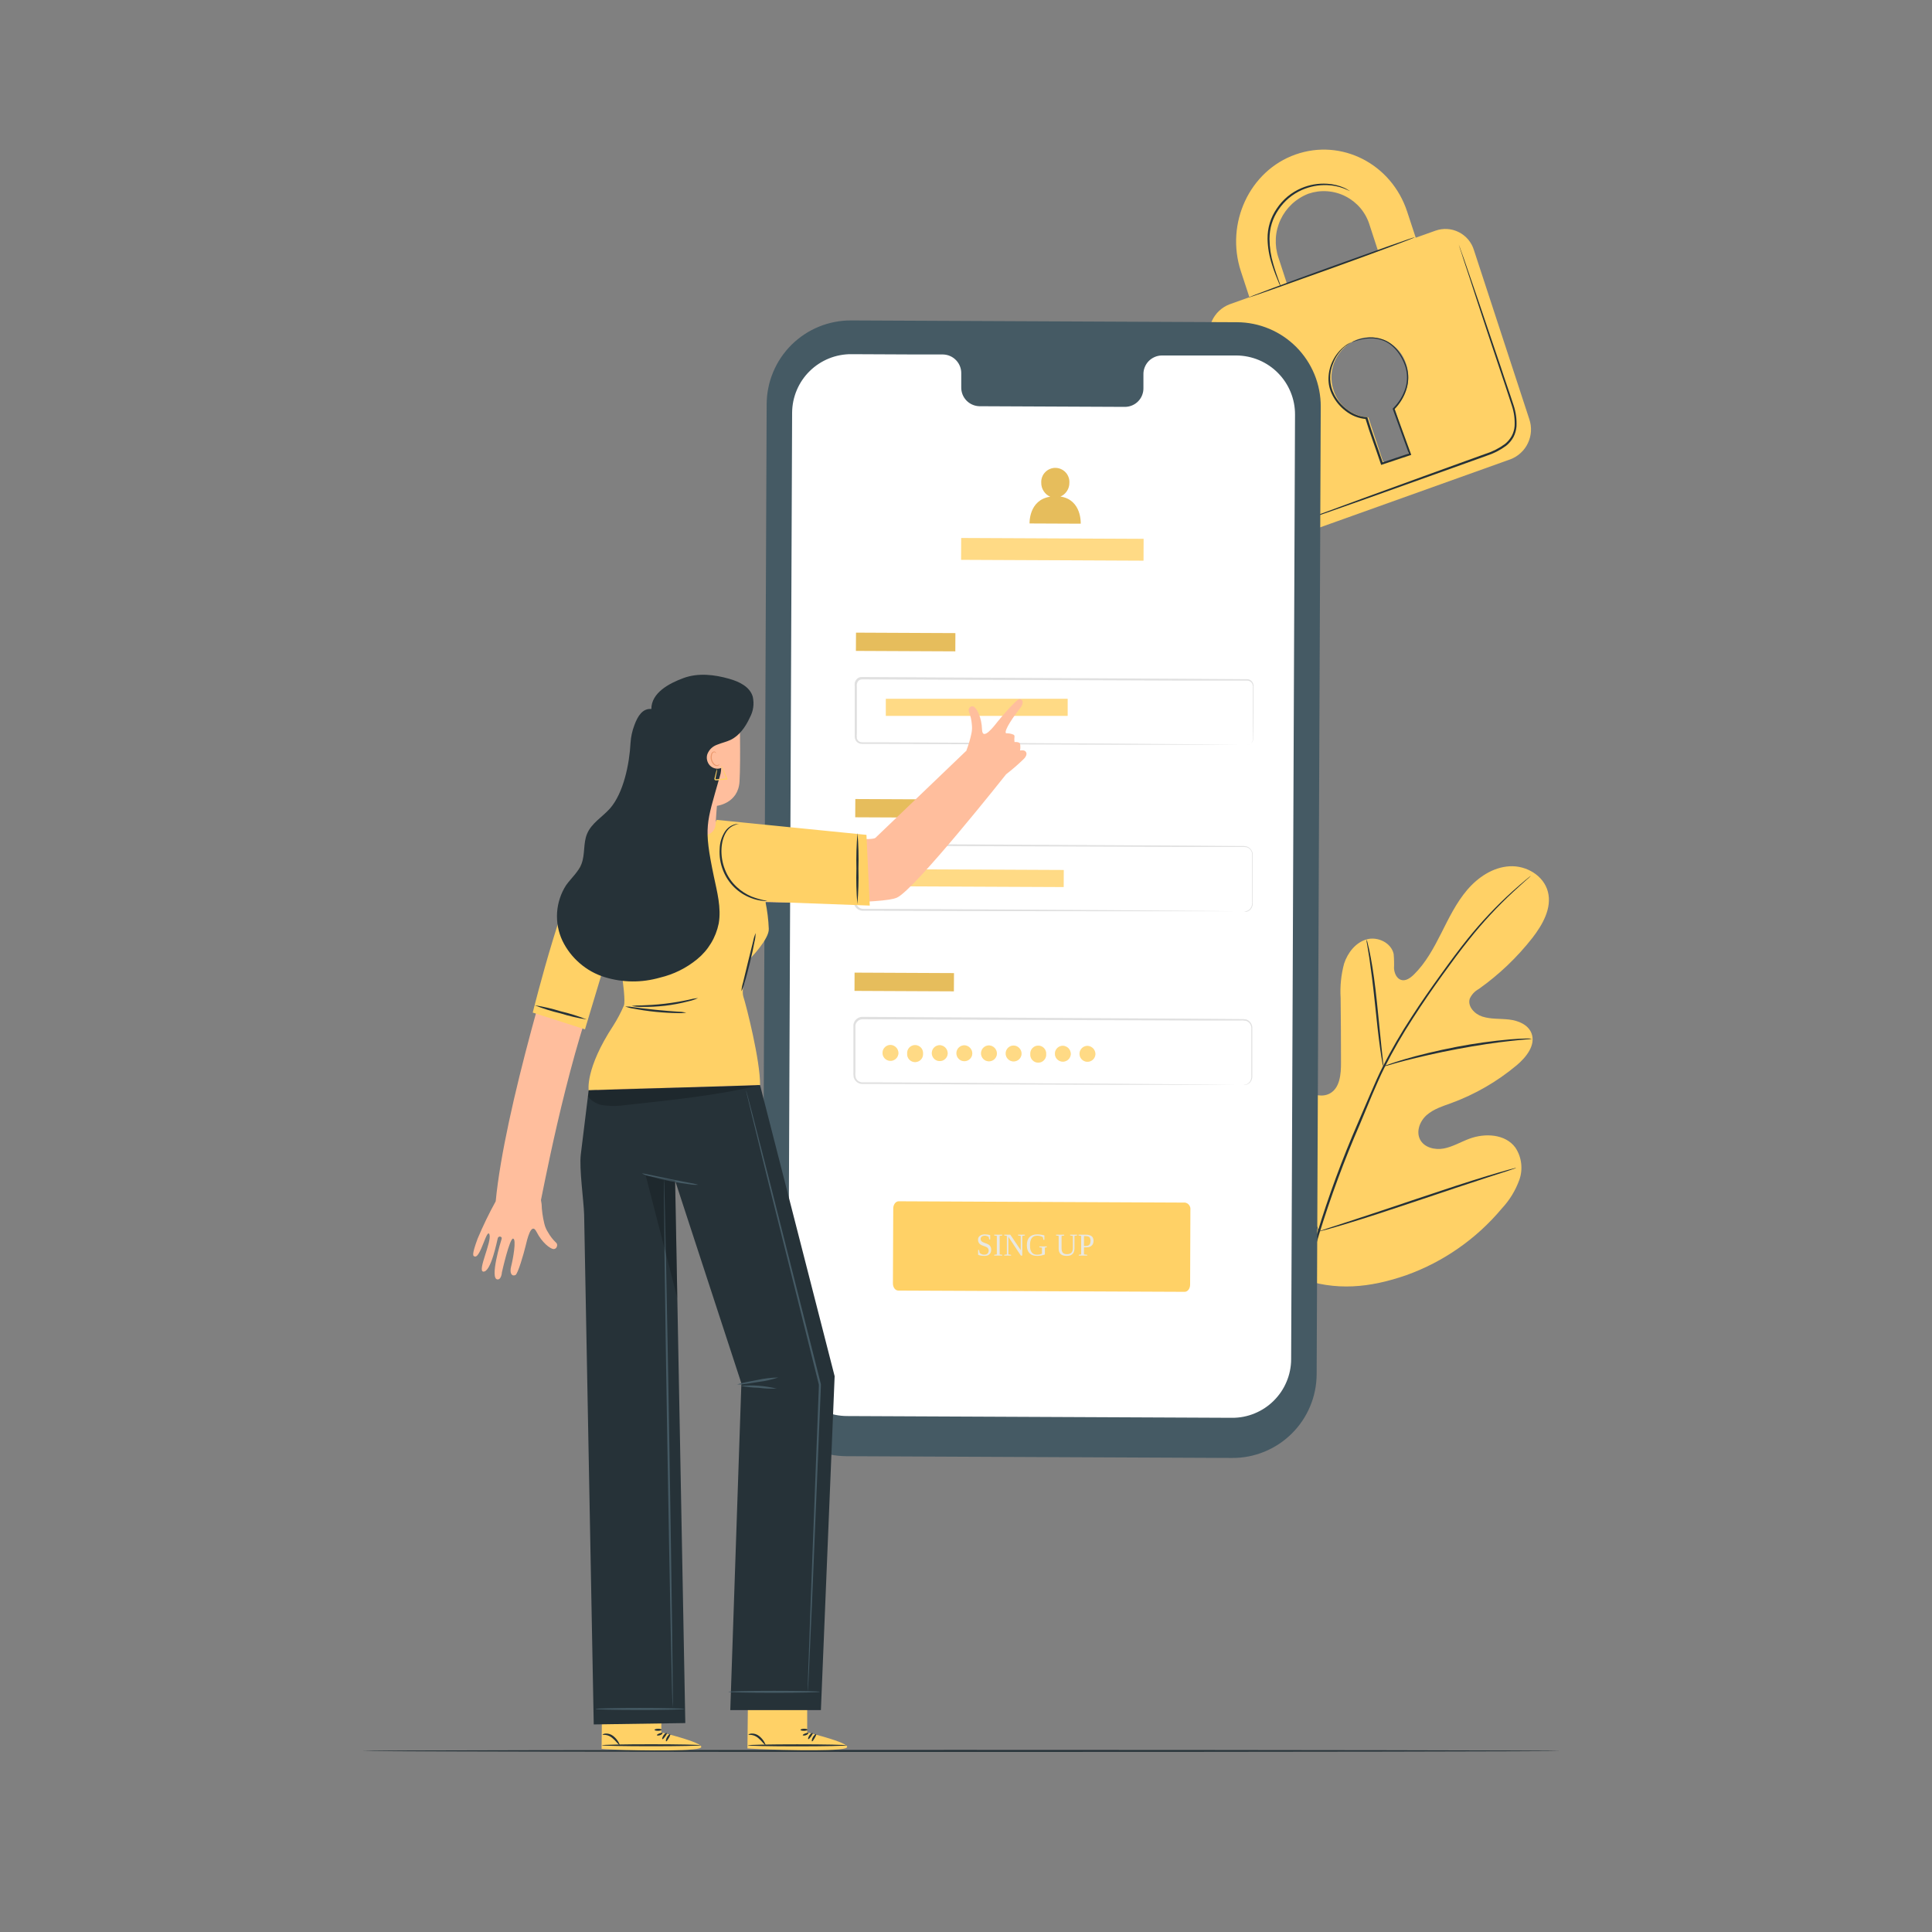 <?xml version="1.0" encoding="UTF-8"?><svg xmlns="http://www.w3.org/2000/svg" xmlns:xlink="http://www.w3.org/1999/xlink" contentScriptType="text/ecmascript" width="300" zoomAndPan="magnify" contentStyleType="text/css" viewBox="0 0 300 300" height="300" preserveAspectRatio="xMidYMid meet" version="1.0"><rect x="0" y="0" width="300" height="300" fill="#808080" stroke="none"/><defs><filter x="0%" y="0%" width="100%" xmlns:xlink="http://www.w3.org/1999/xlink" xlink:type="simple" xlink:actuate="onLoad" height="100%" id="filter-remove-color" xlink:show="other"><feColorMatrix values="0 0 0 0 1 0 0 0 0 1 0 0 0 0 1 0 0 0 1 0" color-interpolation-filters="sRGB"/></filter><g><g id="glyph-0-0"/><g id="glyph-0-1"><path d="M 0.328 -0.875 L 0.469 -0.875 L 0.562 -0.438 C 0.594 -0.395 0.633 -0.359 0.688 -0.328 C 0.738 -0.297 0.797 -0.266 0.859 -0.234 C 0.922 -0.203 0.988 -0.176 1.062 -0.156 C 1.133 -0.145 1.203 -0.141 1.266 -0.141 C 1.391 -0.141 1.492 -0.156 1.578 -0.188 C 1.672 -0.227 1.742 -0.273 1.797 -0.328 C 1.848 -0.391 1.891 -0.457 1.922 -0.531 C 1.953 -0.613 1.969 -0.703 1.969 -0.797 C 1.969 -0.91 1.941 -1.004 1.891 -1.078 C 1.848 -1.16 1.785 -1.227 1.703 -1.281 C 1.629 -1.332 1.539 -1.375 1.438 -1.406 C 1.344 -1.445 1.242 -1.484 1.141 -1.516 C 1.035 -1.555 0.93 -1.598 0.828 -1.641 C 0.734 -1.691 0.648 -1.75 0.578 -1.812 C 0.504 -1.883 0.441 -1.973 0.391 -2.078 C 0.336 -2.18 0.312 -2.305 0.312 -2.453 C 0.312 -2.586 0.332 -2.703 0.375 -2.797 C 0.426 -2.898 0.5 -2.988 0.594 -3.062 C 0.688 -3.133 0.797 -3.191 0.922 -3.234 C 1.055 -3.273 1.207 -3.297 1.375 -3.297 C 1.531 -3.297 1.676 -3.285 1.812 -3.266 C 1.957 -3.242 2.086 -3.219 2.203 -3.188 L 2.203 -2.516 L 2.047 -2.516 L 1.969 -2.906 C 1.895 -2.957 1.805 -3 1.703 -3.031 C 1.609 -3.07 1.5 -3.094 1.375 -3.094 C 1.258 -3.094 1.16 -3.078 1.078 -3.047 C 0.992 -3.023 0.926 -2.988 0.875 -2.938 C 0.82 -2.895 0.781 -2.844 0.75 -2.781 C 0.727 -2.719 0.719 -2.656 0.719 -2.594 C 0.719 -2.488 0.738 -2.398 0.781 -2.328 C 0.832 -2.254 0.895 -2.191 0.969 -2.141 C 1.039 -2.098 1.125 -2.055 1.219 -2.016 C 1.32 -1.984 1.426 -1.945 1.531 -1.906 C 1.633 -1.875 1.734 -1.832 1.828 -1.781 C 1.93 -1.727 2.02 -1.664 2.094 -1.594 C 2.176 -1.52 2.238 -1.43 2.281 -1.328 C 2.332 -1.223 2.359 -1.094 2.359 -0.938 C 2.359 -0.789 2.336 -0.656 2.297 -0.531 C 2.254 -0.406 2.188 -0.301 2.094 -0.219 C 2.008 -0.133 1.898 -0.066 1.766 -0.016 C 1.629 0.023 1.469 0.047 1.281 0.047 C 1.188 0.047 1.094 0.039 1 0.031 C 0.906 0.02 0.816 0.008 0.734 0 C 0.648 -0.02 0.57 -0.039 0.5 -0.062 C 0.438 -0.082 0.379 -0.102 0.328 -0.125 Z M 0.328 -0.875 "/></g><g id="glyph-0-2"><path d="M 1.016 -0.188 L 1.422 -0.125 L 1.422 0 L 0.172 0 L 0.172 -0.125 L 0.578 -0.188 L 0.578 -3.062 L 0.172 -3.125 L 0.172 -3.25 L 1.422 -3.25 L 1.422 -3.125 L 1.016 -3.062 Z M 1.016 -0.188 "/></g><g id="glyph-0-3"><path d="M 2.703 -3.062 L 2.281 -3.125 L 2.281 -3.25 L 3.344 -3.25 L 3.344 -3.125 L 2.938 -3.062 L 2.938 0 L 2.719 0 L 0.781 -2.922 L 0.781 -0.188 L 1.203 -0.125 L 1.203 0 L 0.141 0 L 0.141 -0.125 L 0.547 -0.188 L 0.547 -3.062 L 0.141 -3.125 L 0.141 -3.25 L 1.078 -3.25 L 2.703 -0.844 Z M 2.703 -3.062 "/></g><g id="glyph-0-4"><path d="M 3 -0.172 C 2.82 -0.109 2.633 -0.055 2.438 -0.016 C 2.238 0.023 2.031 0.047 1.812 0.047 C 1.562 0.047 1.336 0.016 1.141 -0.047 C 0.941 -0.117 0.77 -0.223 0.625 -0.359 C 0.488 -0.504 0.383 -0.676 0.312 -0.875 C 0.238 -1.082 0.203 -1.32 0.203 -1.594 C 0.203 -2.156 0.336 -2.578 0.609 -2.859 C 0.879 -3.148 1.281 -3.297 1.812 -3.297 C 2.02 -3.297 2.211 -3.281 2.391 -3.25 C 2.578 -3.227 2.754 -3.191 2.922 -3.141 L 2.922 -2.453 L 2.766 -2.453 L 2.703 -2.844 C 2.586 -2.926 2.453 -2.988 2.297 -3.031 C 2.148 -3.07 1.992 -3.094 1.828 -3.094 C 1.648 -3.094 1.488 -3.066 1.344 -3.016 C 1.207 -2.961 1.086 -2.875 0.984 -2.75 C 0.891 -2.633 0.816 -2.484 0.766 -2.297 C 0.711 -2.109 0.688 -1.875 0.688 -1.594 C 0.688 -1.312 0.711 -1.078 0.766 -0.891 C 0.828 -0.703 0.91 -0.551 1.016 -0.438 C 1.117 -0.332 1.238 -0.254 1.375 -0.203 C 1.508 -0.16 1.656 -0.141 1.812 -0.141 C 1.883 -0.141 1.957 -0.145 2.031 -0.156 C 2.113 -0.164 2.188 -0.176 2.25 -0.188 C 2.312 -0.207 2.367 -0.227 2.422 -0.25 C 2.473 -0.27 2.516 -0.285 2.547 -0.297 L 2.547 -1.234 L 2.141 -1.297 L 2.141 -1.422 L 3.297 -1.422 L 3.297 -1.297 L 3 -1.234 Z M 3 -0.172 "/></g><g id="glyph-0-5"/><g id="glyph-0-6"><path d="M 2.703 -3.062 L 2.281 -3.125 L 2.281 -3.25 L 3.359 -3.25 L 3.359 -3.125 L 2.953 -3.062 L 2.953 -1.125 C 2.953 -0.969 2.93 -0.816 2.891 -0.672 C 2.859 -0.535 2.797 -0.414 2.703 -0.312 C 2.617 -0.207 2.5 -0.117 2.344 -0.047 C 2.188 0.016 1.988 0.047 1.75 0.047 C 1.332 0.047 1.02 -0.047 0.812 -0.234 C 0.602 -0.43 0.5 -0.711 0.5 -1.078 L 0.5 -3.062 L 0.094 -3.125 L 0.094 -3.25 L 1.359 -3.25 L 1.359 -3.125 L 0.953 -3.062 L 0.953 -1.109 C 0.953 -0.973 0.969 -0.848 1 -0.734 C 1.031 -0.629 1.078 -0.535 1.141 -0.453 C 1.203 -0.379 1.285 -0.32 1.391 -0.281 C 1.504 -0.238 1.633 -0.219 1.781 -0.219 C 1.945 -0.219 2.086 -0.238 2.203 -0.281 C 2.316 -0.32 2.41 -0.379 2.484 -0.453 C 2.555 -0.535 2.609 -0.629 2.641 -0.734 C 2.68 -0.848 2.703 -0.969 2.703 -1.094 Z M 2.703 -3.062 "/></g><g id="glyph-0-7"><path d="M 2 -2.297 C 2 -2.422 1.984 -2.531 1.953 -2.625 C 1.93 -2.719 1.891 -2.797 1.828 -2.859 C 1.766 -2.922 1.68 -2.961 1.578 -2.984 C 1.484 -3.016 1.363 -3.031 1.219 -3.031 L 0.984 -3.031 L 0.984 -1.5 L 1.234 -1.5 C 1.379 -1.5 1.5 -1.516 1.594 -1.547 C 1.695 -1.586 1.773 -1.641 1.828 -1.703 C 1.891 -1.773 1.93 -1.859 1.953 -1.953 C 1.984 -2.055 2 -2.172 2 -2.297 Z M 0.984 -1.281 L 0.984 -0.188 L 1.484 -0.125 L 1.484 0 L 0.172 0 L 0.172 -0.125 L 0.547 -0.188 L 0.547 -3.062 L 0.141 -3.125 L 0.141 -3.25 L 1.312 -3.25 C 1.531 -3.25 1.711 -3.223 1.859 -3.172 C 2.016 -3.129 2.133 -3.062 2.219 -2.969 C 2.312 -2.883 2.375 -2.785 2.406 -2.672 C 2.445 -2.555 2.469 -2.43 2.469 -2.297 C 2.469 -2.16 2.445 -2.031 2.406 -1.906 C 2.375 -1.789 2.312 -1.688 2.219 -1.594 C 2.133 -1.5 2.02 -1.422 1.875 -1.359 C 1.738 -1.305 1.562 -1.281 1.344 -1.281 Z M 0.984 -1.281 "/></g></g><mask id="mask-0"><g filter="url(#filter-remove-color)"><rect x="-30" width="360" fill="rgb(0%, 0%, 0%)" y="-30" height="360" fill-opacity="0.2"/></g></mask><clipPath id="clip-0"><path d="M 23 0 L 27 0 L 27 3.602 L 23 3.602 Z M 23 0 " clip-rule="nonzero"/></clipPath><clipPath id="clip-1"><path d="M 31 0 L 34.398 0 L 34.398 3 L 31 3 Z M 31 0 " clip-rule="nonzero"/></clipPath><clipPath id="clip-2"><rect x="0" width="35" y="0" height="4"/></clipPath></defs><path fill="rgb(14.899%, 19.609%, 21.959%)" d="M 242.305 271.879 C 242.305 271.961 200.641 272.035 149.262 272.035 C 97.883 272.035 56.203 271.961 56.203 271.879 C 56.203 271.793 97.859 271.723 149.262 271.723 C 200.664 271.723 242.305 271.801 242.305 271.879 Z M 242.305 271.879 " fill-opacity="1" fill-rule="nonzero"/><path fill="rgb(100%, 81.96%, 39.999%)" d="M 201.707 198.426 C 192.438 191.953 190.34 179.934 190.703 169.129 C 190.766 167.328 190.566 165.422 191.426 163.844 C 192.281 162.266 194.285 161.18 195.898 161.934 C 197.238 162.562 197.82 164.125 198.57 165.414 C 199.59 167.168 201 168.512 202.801 169.453 C 203.945 170.051 205.367 170.41 206.504 169.789 C 208.062 168.93 208.242 166.789 208.23 164.988 C 208.23 161.641 208.211 158.297 208.172 154.957 C 208.062 153.152 208.242 151.375 208.711 149.629 C 209.27 147.926 210.512 146.348 212.207 145.867 C 213.906 145.387 216.023 146.375 216.406 148.129 C 216.473 148.871 216.492 149.613 216.461 150.359 C 216.512 151.109 216.859 151.934 217.559 152.16 C 218.262 152.387 218.992 151.867 219.535 151.34 C 221.383 149.539 222.641 147.191 223.812 144.875 C 224.98 142.559 226.129 140.18 227.809 138.203 C 229.488 136.23 231.809 134.664 234.406 134.516 C 237.008 134.363 239.711 135.961 240.359 138.48 C 241.008 141 239.539 143.574 237.961 145.621 C 235.566 148.672 232.789 151.324 229.625 153.57 C 228.996 153.914 228.531 154.414 228.227 155.062 C 227.84 156.266 228.973 157.465 230.152 157.844 C 231.492 158.285 232.945 158.148 234.355 158.316 C 235.766 158.484 237.266 159.098 237.797 160.414 C 238.531 162.254 236.992 164.172 235.488 165.434 C 232.441 167.969 229.059 169.926 225.336 171.293 C 224.016 171.773 222.629 172.199 221.562 173.125 C 220.492 174.047 219.859 175.66 220.5 176.93 C 221.141 178.195 222.793 178.598 224.18 178.34 C 225.562 178.078 226.793 177.336 228.113 176.84 C 230.578 175.906 233.762 176.074 235.312 178.207 C 235.801 178.949 236.098 179.762 236.203 180.645 C 236.309 181.531 236.215 182.391 235.914 183.227 C 235.309 184.891 234.402 186.367 233.195 187.66 C 231.23 190.008 228.992 192.059 226.484 193.812 C 223.977 195.566 221.281 196.961 218.398 198 C 212.684 199.98 207.383 200.52 201.703 198.438 " fill-opacity="1" fill-rule="nonzero"/><path fill="rgb(14.899%, 19.609%, 21.959%)" d="M 237.719 135.996 C 237.719 135.996 237.664 136.055 237.547 136.164 L 237.012 136.637 C 236.543 137.059 235.855 137.672 234.984 138.48 C 232.516 140.773 230.23 143.238 228.133 145.879 C 226.793 147.539 225.406 149.426 223.934 151.469 C 222.457 153.516 220.934 155.723 219.422 158.07 C 217.809 160.547 216.332 163.102 214.996 165.738 C 214.301 167.113 213.691 168.547 213.059 170.012 L 211.199 174.48 C 208.746 180.113 206.613 185.867 204.805 191.742 C 203.344 196.555 202.344 201.461 201.805 206.461 C 201.453 209.832 201.398 213.211 201.637 216.594 C 201.73 217.793 201.82 218.711 201.906 219.336 C 201.941 219.637 201.965 219.875 201.988 220.051 L 201.988 220.297 C 201.965 220.219 201.945 220.137 201.938 220.055 C 201.906 219.883 201.871 219.648 201.82 219.348 C 201.715 218.746 201.602 217.801 201.492 216.602 C 201.203 213.211 201.223 209.82 201.551 206.438 C 202.059 201.414 203.035 196.488 204.484 191.652 C 206.281 185.762 208.406 179.992 210.863 174.348 L 212.773 169.895 C 213.402 168.438 214.02 166.992 214.723 165.613 C 216.066 162.969 217.551 160.406 219.18 157.926 C 220.715 155.527 222.266 153.355 223.723 151.324 C 225.18 149.297 226.59 147.402 227.922 145.746 C 230.043 143.113 232.355 140.668 234.863 138.402 C 235.754 137.605 236.461 137.004 236.941 136.602 L 237.496 136.152 C 237.566 136.094 237.641 136.039 237.719 135.996 Z M 237.719 135.996 " fill-opacity="1" fill-rule="nonzero"/><path fill="rgb(14.899%, 19.609%, 21.959%)" d="M 214.801 165.602 C 214.715 165.352 214.656 165.098 214.625 164.84 C 214.531 164.34 214.422 163.637 214.297 162.727 C 214.039 160.926 213.773 158.461 213.492 155.73 C 213.211 153 212.891 150.527 212.629 148.746 C 212.488 147.859 212.371 147.145 212.285 146.645 C 212.219 146.391 212.188 146.129 212.184 145.867 C 212.289 146.105 212.363 146.355 212.406 146.617 C 212.539 147.109 212.688 147.816 212.855 148.711 C 213.199 150.512 213.535 152.957 213.816 155.695 C 214.098 158.43 214.34 160.828 214.523 162.695 C 214.613 163.535 214.691 164.25 214.754 164.82 C 214.797 165.078 214.816 165.34 214.801 165.602 Z M 214.801 165.602 " fill-opacity="1" fill-rule="nonzero"/><path fill="rgb(14.899%, 19.609%, 21.959%)" d="M 237.887 161.293 C 237.594 161.355 237.301 161.391 237 161.398 C 236.398 161.453 235.547 161.527 234.492 161.645 C 232.379 161.875 229.477 162.293 226.289 162.895 C 223.105 163.492 220.242 164.172 218.184 164.695 C 217.156 164.957 216.328 165.199 215.785 165.359 C 215.492 165.465 215.191 165.535 214.883 165.574 C 215.16 165.438 215.449 165.324 215.746 165.234 C 216.312 165.035 217.129 164.762 218.148 164.465 C 220.195 163.867 223.055 163.152 226.254 162.539 C 228.965 162.023 231.695 161.641 234.445 161.398 C 235.508 161.309 236.363 161.273 236.965 161.262 C 237.273 161.242 237.582 161.25 237.887 161.293 Z M 237.887 161.293 " fill-opacity="1" fill-rule="nonzero"/><path fill="rgb(14.899%, 19.609%, 21.959%)" d="M 204.781 191.23 C 204.715 191.145 204.664 191.051 204.625 190.949 L 204.227 190.117 C 203.887 189.391 203.426 188.316 202.871 187.004 C 201.758 184.363 200.332 180.664 198.82 176.562 C 197.309 172.457 195.918 168.762 194.863 166.094 C 194.348 164.797 193.922 163.734 193.602 162.941 L 193.266 162.082 C 193.219 161.984 193.188 161.879 193.172 161.773 C 193.234 161.859 193.285 161.953 193.324 162.055 L 193.723 162.887 C 194.059 163.613 194.527 164.688 195.078 166.004 C 196.195 168.641 197.617 172.34 199.129 176.441 C 200.641 180.547 202.031 184.242 203.09 186.91 C 203.605 188.207 204.031 189.27 204.344 190.062 C 204.48 190.402 204.594 190.66 204.684 190.922 C 204.73 191.02 204.762 191.125 204.781 191.23 Z M 204.781 191.23 " fill-opacity="1" fill-rule="nonzero"/><path fill="rgb(14.899%, 19.609%, 21.959%)" d="M 235.43 181.352 C 235.332 181.406 235.23 181.449 235.121 181.477 L 234.234 181.777 L 230.953 182.84 C 228.18 183.738 224.352 185.023 220.152 186.438 C 215.953 187.855 212.105 189.113 209.316 189.953 C 207.926 190.379 206.789 190.703 206.004 190.922 L 205.098 191.152 C 204.992 191.188 204.883 191.211 204.773 191.219 C 204.871 191.164 204.973 191.121 205.078 191.094 L 205.969 190.793 L 209.25 189.73 C 212.023 188.832 215.852 187.547 220.051 186.133 C 224.25 184.715 228.09 183.457 230.879 182.617 C 232.277 182.191 233.406 181.867 234.199 181.648 L 235.105 181.414 C 235.211 181.383 235.316 181.359 235.43 181.352 Z M 235.43 181.352 " fill-opacity="1" fill-rule="nonzero"/><path fill="rgb(100%, 81.96%, 39.999%)" d="M 222.926 35.809 L 219.836 36.91 L 218.508 32.875 C 216.07 25.43 208.309 21.473 201.176 23.988 C 194.039 26.504 190.242 34.668 192.68 42.113 L 194.004 46.152 L 190.902 47.262 C 190.609 47.375 190.328 47.516 190.062 47.684 C 189.797 47.852 189.551 48.043 189.32 48.254 C 189.09 48.469 188.883 48.703 188.699 48.957 C 188.512 49.211 188.352 49.48 188.219 49.766 C 188.086 50.051 187.98 50.344 187.902 50.648 C 187.828 50.953 187.781 51.266 187.762 51.578 C 187.742 51.891 187.754 52.203 187.797 52.516 C 187.84 52.828 187.91 53.133 188.012 53.43 L 196.609 79.703 C 196.695 80 196.816 80.289 196.961 80.562 C 197.109 80.836 197.281 81.094 197.48 81.332 C 197.676 81.57 197.898 81.789 198.141 81.984 C 198.383 82.18 198.641 82.348 198.918 82.488 C 199.191 82.633 199.48 82.746 199.777 82.832 C 200.078 82.918 200.383 82.973 200.691 82.996 C 201 83.02 201.312 83.012 201.621 82.977 C 201.93 82.938 202.23 82.867 202.523 82.77 L 234.547 71.316 C 234.844 71.203 235.125 71.062 235.395 70.895 C 235.664 70.727 235.918 70.535 236.148 70.316 C 236.383 70.102 236.594 69.863 236.781 69.609 C 236.969 69.352 237.129 69.078 237.262 68.793 C 237.398 68.504 237.504 68.207 237.582 67.898 C 237.66 67.59 237.707 67.277 237.727 66.961 C 237.742 66.641 237.73 66.328 237.688 66.012 C 237.645 65.695 237.57 65.391 237.469 65.09 L 228.863 38.812 C 228.773 38.516 228.652 38.23 228.504 37.961 C 228.355 37.688 228.18 37.434 227.98 37.195 C 227.777 36.957 227.559 36.742 227.312 36.551 C 227.07 36.355 226.809 36.191 226.531 36.051 C 226.254 35.91 225.965 35.797 225.668 35.715 C 225.367 35.633 225.062 35.582 224.754 35.562 C 224.441 35.539 224.133 35.551 223.824 35.594 C 223.52 35.633 223.219 35.707 222.926 35.809 Z M 198.516 40.008 C 198.352 39.527 198.238 39.039 198.168 38.535 C 198.102 38.035 198.082 37.531 198.109 37.023 C 198.137 36.52 198.211 36.02 198.336 35.531 C 198.461 35.039 198.629 34.562 198.844 34.105 C 199.059 33.648 199.316 33.215 199.613 32.805 C 199.914 32.395 200.246 32.02 200.617 31.672 C 200.988 31.328 201.391 31.02 201.82 30.754 C 202.25 30.484 202.699 30.258 203.172 30.078 C 203.645 29.918 204.125 29.805 204.621 29.738 C 205.113 29.676 205.609 29.66 206.105 29.699 C 206.602 29.734 207.09 29.82 207.57 29.953 C 208.051 30.086 208.512 30.266 208.953 30.496 C 209.398 30.723 209.812 30.992 210.203 31.301 C 210.59 31.613 210.945 31.957 211.266 32.34 C 211.586 32.723 211.863 33.133 212.098 33.57 C 212.336 34.012 212.527 34.469 212.672 34.945 L 213.988 38.98 L 199.836 44.047 Z M 216.516 63.324 L 218.711 70.031 C 218.754 70.172 218.742 70.305 218.676 70.438 C 218.609 70.566 218.508 70.656 218.371 70.703 L 215.293 71.801 C 215.164 71.836 215.043 71.824 214.926 71.762 C 214.809 71.699 214.73 71.605 214.691 71.477 L 212.477 64.801 C 211.867 64.766 211.277 64.645 210.703 64.43 C 210.133 64.215 209.602 63.922 209.121 63.547 C 208.637 63.168 208.223 62.73 207.875 62.23 C 207.527 61.727 207.262 61.184 207.078 60.602 C 206.949 60.219 206.855 59.828 206.801 59.426 C 206.75 59.027 206.734 58.625 206.754 58.223 C 206.777 57.82 206.84 57.426 206.938 57.031 C 207.035 56.641 207.172 56.266 207.344 55.898 C 207.516 55.535 207.719 55.188 207.957 54.863 C 208.195 54.535 208.461 54.234 208.758 53.961 C 209.051 53.688 209.371 53.441 209.715 53.23 C 210.055 53.016 210.414 52.836 210.793 52.691 C 211.168 52.562 211.551 52.473 211.945 52.422 C 212.34 52.371 212.734 52.363 213.129 52.391 C 213.523 52.418 213.914 52.484 214.297 52.594 C 214.676 52.699 215.043 52.844 215.398 53.023 C 215.75 53.207 216.082 53.418 216.391 53.668 C 216.703 53.914 216.984 54.191 217.238 54.496 C 217.492 54.801 217.715 55.125 217.902 55.477 C 218.09 55.824 218.242 56.188 218.359 56.566 C 218.551 57.16 218.656 57.77 218.672 58.391 C 218.688 59.016 218.613 59.629 218.449 60.23 C 218.285 60.832 218.043 61.395 217.715 61.926 C 217.387 62.457 216.988 62.93 216.523 63.344 Z M 216.516 63.324 " fill-opacity="1" fill-rule="nonzero"/><path fill="rgb(14.899%, 19.609%, 21.959%)" d="M 219.695 36.84 C 219.695 36.926 213.965 39.078 206.84 41.641 C 199.711 44.203 193.895 46.262 193.867 46.199 C 193.836 46.141 199.598 43.969 206.73 41.398 C 213.863 38.832 219.664 36.762 219.695 36.84 Z M 219.695 36.84 " fill-opacity="1" fill-rule="nonzero"/><path fill="rgb(14.899%, 19.609%, 21.959%)" d="M 226.5 37.945 C 226.527 37.996 226.547 38.051 226.566 38.105 C 226.613 38.227 226.668 38.383 226.738 38.574 C 226.895 39.012 227.113 39.617 227.383 40.375 L 229.688 47.082 C 230.645 49.926 231.793 53.297 233.062 57.043 C 233.664 58.922 234.371 60.875 235.031 62.934 C 235.387 64.004 235.539 65.102 235.48 66.227 C 235.43 66.812 235.27 67.367 234.996 67.891 C 234.703 68.41 234.328 68.855 233.863 69.227 C 232.93 69.91 231.914 70.426 230.812 70.781 L 227.723 71.891 L 221.875 73.984 L 211.969 77.516 L 205.277 79.867 L 203.477 80.465 L 202.996 80.621 C 202.945 80.645 202.891 80.66 202.836 80.664 C 202.836 80.664 202.883 80.664 202.984 80.594 L 203.453 80.406 L 205.254 79.727 L 211.906 77.281 L 221.797 73.68 L 227.633 71.566 L 230.723 70.453 C 231.793 70.113 232.777 69.609 233.684 68.945 C 234.113 68.602 234.465 68.188 234.738 67.703 C 234.996 67.223 235.145 66.707 235.188 66.16 C 235.242 65.078 235.102 64.02 234.758 62.988 C 234.109 60.949 233.426 58.973 232.805 57.098 C 231.559 53.348 230.406 49.961 229.492 47.117 C 228.582 44.273 227.812 41.988 227.285 40.379 C 227.035 39.594 226.844 38.98 226.688 38.539 L 226.543 38.059 C 226.523 38.023 226.512 37.984 226.5 37.945 Z M 226.5 37.945 " fill-opacity="1" fill-rule="nonzero"/><path fill="rgb(14.899%, 19.609%, 21.959%)" d="M 209.605 29.672 C 209.605 29.672 209.285 29.516 208.699 29.273 C 207.855 28.949 206.98 28.773 206.074 28.746 C 204.73 28.699 203.438 28.945 202.199 29.477 C 200.684 30.148 199.461 31.172 198.535 32.543 C 197.598 33.918 197.129 35.434 197.125 37.098 C 197.137 38.438 197.336 39.746 197.723 41.027 C 198.035 42.121 198.359 42.988 198.574 43.598 C 198.703 43.902 198.809 44.219 198.887 44.543 C 198.719 44.254 198.574 43.953 198.461 43.637 C 198.215 43.039 197.863 42.188 197.516 41.09 C 197.086 39.793 196.855 38.461 196.824 37.098 C 196.809 35.371 197.289 33.793 198.266 32.371 C 199.227 30.945 200.496 29.895 202.074 29.215 C 203.352 28.676 204.68 28.449 206.062 28.531 C 206.988 28.578 207.875 28.789 208.723 29.16 C 208.945 29.266 209.164 29.383 209.371 29.52 C 209.457 29.559 209.535 29.609 209.605 29.672 Z M 209.605 29.672 " fill-opacity="1" fill-rule="nonzero"/><path fill="rgb(14.899%, 19.609%, 21.959%)" d="M 209.879 53.148 C 209.977 53.09 210.074 53.039 210.18 52.996 C 210.48 52.863 210.789 52.754 211.109 52.668 C 211.617 52.52 212.137 52.43 212.664 52.402 C 213.387 52.363 214.09 52.473 214.77 52.723 C 216.305 53.262 217.715 54.828 218.41 56.922 C 218.754 58.07 218.754 59.219 218.41 60.367 C 218.035 61.605 217.391 62.684 216.48 63.602 L 216.516 63.438 C 217.312 65.629 218.184 68.004 219.082 70.48 L 219.137 70.633 L 218.988 70.688 L 217.613 71.141 L 214.613 72.145 L 214.465 72.191 L 214.414 72.043 C 213.594 69.559 212.695 67.242 212.016 64.969 L 212.148 65.07 C 210.949 64.969 209.879 64.547 208.934 63.805 C 208.086 63.152 207.414 62.352 206.922 61.402 C 206.477 60.559 206.262 59.66 206.285 58.703 C 206.312 57.73 206.547 56.812 206.988 55.945 C 207.43 55.078 208.031 54.344 208.801 53.746 C 209.113 53.492 209.461 53.293 209.84 53.148 C 209.5 53.348 209.172 53.566 208.855 53.801 C 208.008 54.52 207.391 55.398 207 56.438 C 206.668 57.215 206.52 58.031 206.551 58.879 C 206.582 59.727 206.793 60.527 207.188 61.277 C 207.672 62.191 208.324 62.957 209.148 63.582 C 210.051 64.289 211.07 64.691 212.215 64.781 L 212.316 64.781 L 212.348 64.871 C 213.008 67.105 213.91 69.438 214.746 71.934 L 214.547 71.84 L 217.547 70.836 L 218.914 70.375 L 218.82 70.578 C 217.926 68.102 217.062 65.719 216.27 63.527 L 216.27 63.438 L 216.344 63.367 C 217.227 62.488 217.859 61.453 218.238 60.266 C 218.562 59.164 218.562 58.066 218.238 56.969 C 217.582 54.953 216.234 53.426 214.77 52.883 C 214.117 52.633 213.438 52.516 212.734 52.543 C 212.215 52.555 211.703 52.625 211.199 52.754 C 210.305 52.973 209.887 53.18 209.879 53.148 Z M 209.879 53.148 " fill-opacity="1" fill-rule="nonzero"/><path fill="rgb(27.06%, 35.289%, 39.22%)" d="M 191.336 226.391 L 131.398 226.117 C 130.543 226.109 129.695 226.023 128.855 225.852 C 128.016 225.68 127.199 225.43 126.41 225.098 C 125.621 224.766 124.871 224.359 124.16 223.879 C 123.449 223.398 122.793 222.855 122.191 222.246 C 121.59 221.637 121.051 220.977 120.578 220.262 C 120.105 219.547 119.707 218.793 119.383 218 C 119.059 217.207 118.812 216.387 118.648 215.547 C 118.488 214.707 118.406 213.855 118.41 213 L 119.047 62.754 C 119.051 61.898 119.137 61.047 119.309 60.207 C 119.477 59.367 119.73 58.551 120.062 57.762 C 120.395 56.969 120.797 56.219 121.277 55.508 C 121.758 54.797 122.301 54.141 122.91 53.539 C 123.52 52.934 124.184 52.395 124.898 51.922 C 125.613 51.449 126.367 51.051 127.16 50.727 C 127.953 50.402 128.773 50.16 129.613 49.996 C 130.453 49.832 131.305 49.754 132.16 49.758 L 192.09 50.035 C 192.945 50.039 193.797 50.125 194.637 50.297 C 195.473 50.469 196.289 50.719 197.078 51.051 C 197.871 51.383 198.621 51.789 199.332 52.27 C 200.039 52.746 200.695 53.293 201.301 53.898 C 201.902 54.508 202.441 55.172 202.914 55.883 C 203.387 56.598 203.785 57.352 204.113 58.145 C 204.438 58.938 204.68 59.758 204.844 60.598 C 205.008 61.438 205.09 62.285 205.086 63.145 L 204.449 213.383 C 204.445 214.242 204.359 215.09 204.188 215.93 C 204.02 216.773 203.766 217.586 203.434 218.379 C 203.105 219.168 202.699 219.922 202.219 220.633 C 201.738 221.344 201.195 222 200.586 222.605 C 199.977 223.207 199.316 223.746 198.602 224.219 C 197.887 224.695 197.129 225.094 196.336 225.418 C 195.543 225.742 194.727 225.988 193.883 226.152 C 193.043 226.316 192.191 226.395 191.336 226.391 Z M 191.336 226.391 " fill-opacity="1" fill-rule="nonzero"/><path fill="rgb(100%, 100%, 100%)" d="M 192 55.199 L 180.383 55.199 C 180 55.207 179.633 55.289 179.285 55.441 C 178.934 55.594 178.625 55.809 178.359 56.082 C 178.094 56.359 177.891 56.676 177.75 57.031 C 177.609 57.387 177.543 57.758 177.551 58.141 L 177.551 60.246 C 177.559 60.629 177.492 60.996 177.352 61.355 C 177.215 61.711 177.012 62.023 176.746 62.301 C 176.48 62.574 176.172 62.789 175.82 62.941 C 175.469 63.094 175.102 63.172 174.719 63.18 L 152.074 63.078 C 151.691 63.066 151.328 62.984 150.977 62.828 C 150.625 62.672 150.32 62.457 150.055 62.18 C 149.793 61.898 149.59 61.582 149.453 61.227 C 149.316 60.867 149.254 60.496 149.262 60.113 L 149.262 58.008 C 149.273 57.625 149.207 57.254 149.07 56.898 C 148.934 56.543 148.734 56.223 148.469 55.945 C 148.207 55.668 147.902 55.449 147.551 55.293 C 147.203 55.137 146.836 55.055 146.453 55.043 L 142.367 55.043 L 132.199 54.996 C 131.598 54.992 131.004 55.047 130.418 55.16 C 129.828 55.273 129.258 55.441 128.703 55.668 C 128.148 55.895 127.621 56.172 127.121 56.5 C 126.621 56.828 126.156 57.203 125.73 57.625 C 125.301 58.043 124.922 58.5 124.582 58.996 C 124.246 59.492 123.961 60.016 123.727 60.566 C 123.492 61.117 123.316 61.688 123.191 62.273 C 123.07 62.859 123.008 63.449 123 64.051 L 122.398 210.703 C 122.398 211.301 122.453 211.898 122.566 212.484 C 122.684 213.074 122.852 213.648 123.078 214.203 C 123.305 214.758 123.586 215.285 123.918 215.785 C 124.246 216.285 124.625 216.75 125.047 217.176 C 125.469 217.602 125.93 217.984 126.426 218.32 C 126.922 218.652 127.449 218.938 128.004 219.172 C 128.555 219.402 129.125 219.578 129.715 219.699 C 130.301 219.816 130.895 219.879 131.496 219.883 L 191.305 220.156 C 191.906 220.16 192.5 220.105 193.09 219.992 C 193.68 219.875 194.25 219.707 194.805 219.477 C 195.363 219.25 195.891 218.973 196.391 218.641 C 196.891 218.309 197.355 217.934 197.781 217.508 C 198.207 217.086 198.59 216.625 198.926 216.129 C 199.262 215.633 199.547 215.105 199.777 214.551 C 200.012 214 200.188 213.426 200.305 212.84 C 200.426 212.25 200.488 211.656 200.488 211.055 L 201.09 64.402 C 201.094 63.805 201.039 63.207 200.926 62.617 C 200.812 62.027 200.641 61.457 200.414 60.898 C 200.188 60.344 199.91 59.816 199.578 59.312 C 199.25 58.812 198.871 58.348 198.449 57.922 C 198.027 57.492 197.57 57.109 197.07 56.773 C 196.574 56.438 196.051 56.152 195.496 55.918 C 194.941 55.684 194.371 55.508 193.781 55.387 C 193.195 55.266 192.602 55.203 192 55.199 Z M 192 55.199 " fill-opacity="1" fill-rule="nonzero"/><path fill="rgb(100%, 81.96%, 39.999%)" d="M 183.953 200.594 L 139.48 200.398 C 139.02 200.398 138.648 199.895 138.652 199.285 L 138.703 187.648 C 138.703 187.051 139.078 186.535 139.543 186.535 L 184.016 186.738 C 184.281 186.785 184.492 186.914 184.652 187.133 C 184.812 187.352 184.875 187.594 184.844 187.859 L 184.801 199.48 C 184.801 200.102 184.414 200.598 183.953 200.594 Z M 183.953 200.594 " fill-opacity="1" fill-rule="nonzero"/><g fill="rgb(90.979%, 90.979%, 89.02%)" fill-opacity="1"><use x="151.554" y="194.97" xmlns:xlink="http://www.w3.org/1999/xlink" xlink:href="#glyph-0-1" xlink:type="simple" xlink:actuate="onLoad" xlink:show="embed"/><use x="154.209" y="194.97" xmlns:xlink="http://www.w3.org/1999/xlink" xlink:href="#glyph-0-2" xlink:type="simple" xlink:actuate="onLoad" xlink:show="embed"/><use x="155.799" y="194.97" xmlns:xlink="http://www.w3.org/1999/xlink" xlink:href="#glyph-0-3" xlink:type="simple" xlink:actuate="onLoad" xlink:show="embed"/><use x="159.247" y="194.97" xmlns:xlink="http://www.w3.org/1999/xlink" xlink:href="#glyph-0-4" xlink:type="simple" xlink:actuate="onLoad" xlink:show="embed"/><use x="162.695" y="194.97" xmlns:xlink="http://www.w3.org/1999/xlink" xlink:href="#glyph-0-5" xlink:type="simple" xlink:actuate="onLoad" xlink:show="embed"/><use x="163.889" y="194.97" xmlns:xlink="http://www.w3.org/1999/xlink" xlink:href="#glyph-0-6" xlink:type="simple" xlink:actuate="onLoad" xlink:show="embed"/><use x="167.337" y="194.97" xmlns:xlink="http://www.w3.org/1999/xlink" xlink:href="#glyph-0-7" xlink:type="simple" xlink:actuate="onLoad" xlink:show="embed"/></g><path fill="rgb(100%, 81.96%, 39.999%)" d="M 132.922 98.238 L 148.352 98.309 L 148.34 101.141 L 132.906 101.07 Z M 132.922 98.238 " fill-opacity="1" fill-rule="nonzero"/><path fill="rgb(0%, 0%, 0%)" d="M 132.922 98.238 L 148.352 98.309 L 148.34 101.141 L 132.906 101.07 Z M 132.922 98.238 " fill-opacity="0.098" fill-rule="nonzero"/><path fill="rgb(87.839%, 87.839%, 87.839%)" d="M 193.59 115.699 C 193.711 115.688 193.828 115.656 193.945 115.613 C 194.312 115.469 194.512 115.199 194.543 114.805 C 194.543 113.852 194.543 112.457 194.543 110.672 C 194.543 109.777 194.543 108.773 194.543 107.672 C 194.543 107.398 194.543 107.117 194.543 106.836 C 194.586 106.555 194.527 106.293 194.375 106.051 C 194.199 105.809 193.961 105.688 193.66 105.684 L 184.055 105.684 L 133.871 105.496 C 133.594 105.492 133.375 105.602 133.211 105.828 C 133.062 106.07 133.012 106.332 133.055 106.613 C 133.055 107.215 133.055 107.812 133.055 108.414 C 133.055 109.613 133.055 110.812 133.055 112.016 C 133.055 112.613 133.055 113.215 133.055 113.812 C 133.031 114.094 133.031 114.375 133.055 114.652 C 133.125 114.91 133.281 115.09 133.523 115.195 C 133.645 115.242 133.766 115.262 133.895 115.262 L 136.949 115.262 L 150.277 115.332 L 172.836 115.469 L 188.047 115.59 L 192.18 115.637 L 193.254 115.637 C 193.5 115.637 193.621 115.637 193.621 115.637 L 172.836 115.637 L 150.277 115.566 L 136.949 115.512 L 133.895 115.512 C 133.727 115.52 133.562 115.492 133.402 115.43 C 133.066 115.285 132.852 115.035 132.758 114.68 C 132.723 114.52 132.711 114.359 132.719 114.199 L 132.719 113.754 C 132.719 113.152 132.719 112.555 132.719 111.953 C 132.719 110.754 132.719 109.555 132.719 108.355 C 132.719 107.754 132.719 107.152 132.719 106.555 C 132.707 106.395 132.707 106.234 132.719 106.074 C 132.742 105.895 132.809 105.73 132.918 105.59 C 133.141 105.273 133.445 105.121 133.828 105.125 L 184.016 105.402 L 192.684 105.461 L 193.621 105.461 C 193.977 105.461 194.258 105.609 194.461 105.898 C 194.637 106.168 194.699 106.465 194.652 106.781 C 194.652 107.062 194.652 107.348 194.652 107.617 C 194.652 108.707 194.652 109.711 194.652 110.617 C 194.652 112.414 194.609 113.797 194.598 114.758 C 194.566 115.168 194.355 115.445 193.969 115.59 C 193.852 115.66 193.727 115.699 193.59 115.699 Z M 193.59 115.699 " fill-opacity="1" fill-rule="nonzero"/><path fill="rgb(100%, 81.96%, 39.999%)" d="M 137.555 108.512 L 165.781 108.512 L 165.781 111.156 L 137.555 111.156 Z M 137.555 108.512 " fill-opacity="1" fill-rule="nonzero"/><path fill="rgb(100%, 100%, 100%)" d="M 137.555 108.512 L 165.781 108.512 L 165.781 111.156 L 137.555 111.156 Z M 137.555 108.512 " fill-opacity="0.2" fill-rule="nonzero"/><path fill="rgb(100%, 81.96%, 39.999%)" d="M 132.816 124.074 L 148.246 124.145 L 148.234 126.977 L 132.801 126.906 Z M 132.816 124.074 " fill-opacity="1" fill-rule="nonzero"/><path fill="rgb(0%, 0%, 0%)" d="M 132.816 124.074 L 148.246 124.145 L 148.234 126.977 L 132.801 126.906 Z M 132.816 124.074 " fill-opacity="0.098" fill-rule="nonzero"/><path fill="rgb(87.839%, 87.839%, 87.839%)" d="M 193.199 141.535 C 193.32 141.52 193.441 141.496 193.559 141.469 C 193.914 141.355 194.168 141.125 194.316 140.785 C 194.41 140.539 194.449 140.285 194.426 140.023 C 194.426 139.734 194.426 139.422 194.426 139.074 C 194.426 138.379 194.426 137.586 194.426 136.676 L 194.426 132.863 C 194.453 132.582 194.395 132.316 194.25 132.07 C 194.098 131.82 193.879 131.648 193.598 131.562 C 193.297 131.508 192.992 131.492 192.691 131.516 L 184.055 131.516 L 134.047 131.328 C 133.77 131.328 133.523 131.422 133.316 131.605 C 133.105 131.789 132.984 132.02 132.949 132.293 C 132.949 132.863 132.949 133.492 132.949 134.094 C 132.949 135.293 132.949 136.492 132.949 137.695 C 132.949 138.293 132.949 138.895 132.949 139.492 C 132.926 139.777 132.938 140.055 132.984 140.332 C 133.062 140.586 133.207 140.785 133.422 140.934 C 133.648 141.078 133.898 141.141 134.164 141.125 L 136.734 141.125 L 150.012 141.191 L 172.492 141.328 L 187.648 141.449 L 191.773 141.496 L 193.207 141.496 L 172.492 141.496 L 150 141.473 L 136.723 141.426 L 134.113 141.426 C 133.777 141.445 133.473 141.363 133.195 141.18 C 132.914 140.984 132.723 140.723 132.629 140.395 C 132.574 140.09 132.559 139.781 132.582 139.469 C 132.582 138.871 132.582 138.27 132.582 137.672 C 132.582 136.469 132.582 135.27 132.582 134.07 C 132.582 133.469 132.582 132.871 132.582 132.27 C 132.629 131.914 132.785 131.621 133.051 131.383 C 133.32 131.145 133.633 131.027 133.992 131.027 L 184.004 131.305 L 192.637 131.371 C 192.957 131.352 193.277 131.371 193.598 131.438 C 193.918 131.543 194.164 131.742 194.336 132.035 C 194.492 132.309 194.559 132.598 194.527 132.91 C 194.527 133.195 194.527 133.469 194.527 133.746 C 194.527 134.832 194.527 135.828 194.527 136.746 C 194.527 137.664 194.527 138.438 194.527 139.145 C 194.527 139.488 194.527 139.805 194.527 140.102 C 194.547 140.371 194.508 140.633 194.398 140.887 C 194.234 141.238 193.965 141.465 193.59 141.57 C 193.457 141.582 193.328 141.57 193.199 141.535 Z M 193.199 141.535 " fill-opacity="1" fill-rule="nonzero"/><path fill="rgb(100%, 81.96%, 39.999%)" d="M 132.699 151.031 L 148.133 151.102 L 148.117 153.934 L 132.688 153.863 Z M 132.699 151.031 " fill-opacity="1" fill-rule="nonzero"/><path fill="rgb(0%, 0%, 0%)" d="M 132.699 151.031 L 148.133 151.102 L 148.117 153.934 L 132.688 153.863 Z M 132.699 151.031 " fill-opacity="0.098" fill-rule="nonzero"/><path fill="rgb(87.839%, 87.839%, 87.839%)" d="M 193.078 168.48 C 193.203 168.465 193.32 168.445 193.441 168.414 C 193.793 168.301 194.047 168.074 194.195 167.734 C 194.293 167.492 194.328 167.238 194.305 166.973 C 194.305 166.68 194.305 166.375 194.305 166.02 C 194.305 165.328 194.305 164.531 194.305 163.621 L 194.305 159.809 C 194.332 159.527 194.273 159.262 194.129 159.02 C 193.973 158.77 193.754 158.602 193.477 158.516 C 193.176 158.457 192.875 158.441 192.57 158.461 L 183.938 158.461 L 133.926 158.273 C 133.648 158.273 133.402 158.367 133.195 158.551 C 132.988 158.734 132.863 158.965 132.828 159.238 C 132.828 159.84 132.828 160.441 132.828 161.039 C 132.828 162.238 132.828 163.441 132.828 164.641 C 132.828 165.238 132.828 165.84 132.828 166.441 C 132.805 166.719 132.816 166.996 132.863 167.273 C 132.938 167.527 133.086 167.727 133.301 167.875 C 133.527 168.023 133.777 168.086 134.047 168.066 L 136.656 168.066 L 149.934 168.137 L 172.414 168.277 L 187.57 168.395 L 191.695 168.445 L 192.77 168.445 C 193.008 168.445 193.129 168.445 193.129 168.445 C 193.129 168.445 193.008 168.445 192.77 168.445 L 172.414 168.445 L 149.934 168.379 L 136.656 168.324 L 134.047 168.324 C 133.711 168.348 133.406 168.266 133.129 168.078 C 132.848 167.883 132.66 167.621 132.562 167.293 C 132.512 166.984 132.492 166.68 132.516 166.367 C 132.516 165.77 132.516 165.168 132.516 164.566 C 132.516 163.367 132.516 162.168 132.516 160.969 C 132.516 160.367 132.516 159.77 132.516 159.137 C 132.559 158.785 132.715 158.488 132.984 158.25 C 133.25 158.016 133.562 157.895 133.922 157.895 L 183.93 158.172 L 192.562 158.238 C 192.887 158.219 193.207 158.238 193.523 158.305 C 193.848 158.41 194.094 158.609 194.262 158.902 C 194.422 159.176 194.484 159.469 194.453 159.781 C 194.453 160.062 194.453 160.344 194.453 160.613 C 194.453 161.699 194.453 162.695 194.453 163.613 C 194.453 164.531 194.453 165.305 194.453 166.016 C 194.453 166.355 194.453 166.676 194.453 166.969 C 194.477 167.242 194.434 167.504 194.328 167.754 C 194.164 168.105 193.891 168.332 193.52 168.438 C 193.375 168.488 193.23 168.5 193.078 168.48 Z M 193.078 168.48 " fill-opacity="1" fill-rule="nonzero"/><path fill="rgb(100%, 81.96%, 39.999%)" d="M 136.953 134.965 L 165.176 135.094 L 165.164 137.738 L 136.941 137.613 Z M 136.953 134.965 " fill-opacity="1" fill-rule="nonzero"/><path fill="rgb(100%, 100%, 100%)" d="M 136.953 134.965 L 165.176 135.094 L 165.164 137.738 L 136.941 137.613 Z M 136.953 134.965 " fill-opacity="0.2" fill-rule="nonzero"/><path fill="rgb(100%, 81.96%, 39.999%)" d="M 139.508 163.586 C 139.492 163.746 139.453 163.898 139.379 164.043 C 139.309 164.191 139.211 164.316 139.09 164.422 C 138.965 164.531 138.828 164.609 138.676 164.664 C 138.523 164.715 138.363 164.738 138.203 164.727 C 138.039 164.719 137.887 164.68 137.738 164.609 C 137.594 164.539 137.465 164.441 137.355 164.324 C 137.246 164.203 137.164 164.066 137.109 163.914 C 137.055 163.762 137.031 163.605 137.039 163.441 C 137.047 163.281 137.082 163.125 137.148 162.977 C 137.219 162.828 137.312 162.699 137.43 162.59 C 137.547 162.48 137.684 162.395 137.836 162.336 C 137.988 162.281 138.145 162.254 138.305 162.258 C 138.473 162.266 138.633 162.309 138.785 162.379 C 138.934 162.453 139.066 162.551 139.18 162.676 C 139.289 162.797 139.375 162.938 139.434 163.098 C 139.488 163.254 139.512 163.418 139.508 163.586 Z M 139.508 163.586 " fill-opacity="1" fill-rule="nonzero"/><path fill="rgb(100%, 81.96%, 39.999%)" d="M 143.328 163.602 C 143.34 163.773 143.316 163.938 143.262 164.102 C 143.203 164.262 143.117 164.406 143 164.531 C 142.883 164.656 142.746 164.754 142.586 164.82 C 142.43 164.891 142.266 164.926 142.094 164.926 C 141.922 164.926 141.758 164.891 141.602 164.82 C 141.445 164.754 141.309 164.656 141.191 164.531 C 141.074 164.406 140.988 164.262 140.93 164.102 C 140.871 163.938 140.852 163.773 140.863 163.602 C 140.852 163.43 140.871 163.266 140.93 163.102 C 140.988 162.941 141.074 162.797 141.191 162.672 C 141.309 162.547 141.445 162.449 141.602 162.383 C 141.758 162.312 141.922 162.281 142.094 162.281 C 142.266 162.281 142.43 162.312 142.586 162.383 C 142.746 162.449 142.883 162.547 143 162.672 C 143.117 162.797 143.203 162.941 143.262 163.102 C 143.316 163.266 143.34 163.43 143.328 163.602 Z M 143.328 163.602 " fill-opacity="1" fill-rule="nonzero"/><path fill="rgb(100%, 81.96%, 39.999%)" d="M 147.156 163.621 C 147.145 163.781 147.102 163.934 147.031 164.082 C 146.957 164.227 146.859 164.352 146.738 164.457 C 146.617 164.566 146.48 164.645 146.324 164.699 C 146.172 164.75 146.016 164.773 145.852 164.762 C 145.691 164.754 145.535 164.715 145.391 164.645 C 145.242 164.574 145.117 164.48 145.008 164.359 C 144.898 164.238 144.816 164.102 144.762 163.949 C 144.707 163.797 144.68 163.641 144.688 163.477 C 144.695 163.316 144.734 163.16 144.801 163.012 C 144.867 162.867 144.961 162.738 145.078 162.625 C 145.199 162.516 145.332 162.43 145.484 162.375 C 145.637 162.316 145.793 162.289 145.957 162.293 C 146.121 162.305 146.281 162.344 146.434 162.418 C 146.582 162.488 146.715 162.59 146.828 162.711 C 146.938 162.836 147.023 162.977 147.082 163.133 C 147.137 163.289 147.164 163.453 147.156 163.621 Z M 147.156 163.621 " fill-opacity="1" fill-rule="nonzero"/><path fill="rgb(100%, 81.96%, 39.999%)" d="M 150.977 163.637 C 150.965 163.801 150.926 163.953 150.852 164.098 C 150.781 164.242 150.684 164.371 150.559 164.477 C 150.438 164.582 150.301 164.664 150.148 164.715 C 149.992 164.77 149.836 164.789 149.676 164.781 C 149.512 164.773 149.359 164.734 149.211 164.664 C 149.066 164.594 148.938 164.496 148.828 164.375 C 148.719 164.258 148.637 164.121 148.582 163.969 C 148.527 163.816 148.504 163.656 148.512 163.496 C 148.516 163.332 148.555 163.18 148.621 163.031 C 148.691 162.883 148.781 162.754 148.902 162.645 C 149.02 162.535 149.156 162.449 149.309 162.391 C 149.457 162.336 149.617 162.309 149.777 162.312 C 149.945 162.32 150.105 162.363 150.254 162.438 C 150.406 162.508 150.535 162.605 150.648 162.73 C 150.762 162.855 150.844 162.996 150.902 163.152 C 150.961 163.309 150.984 163.473 150.977 163.637 Z M 150.977 163.637 " fill-opacity="1" fill-rule="nonzero"/><path fill="rgb(100%, 81.96%, 39.999%)" d="M 154.801 163.648 C 154.789 163.812 154.746 163.965 154.676 164.113 C 154.605 164.258 154.508 164.383 154.387 164.492 C 154.266 164.598 154.125 164.68 153.973 164.734 C 153.82 164.785 153.66 164.809 153.5 164.801 C 153.336 164.789 153.184 164.75 153.035 164.684 C 152.891 164.613 152.762 164.516 152.652 164.398 C 152.543 164.277 152.461 164.141 152.406 163.988 C 152.352 163.836 152.324 163.676 152.332 163.516 C 152.34 163.352 152.375 163.199 152.441 163.051 C 152.512 162.902 152.605 162.773 152.723 162.664 C 152.84 162.551 152.977 162.469 153.129 162.41 C 153.281 162.352 153.438 162.324 153.602 162.328 C 153.766 162.34 153.926 162.383 154.074 162.453 C 154.227 162.523 154.355 162.621 154.469 162.746 C 154.582 162.871 154.664 163.008 154.723 163.164 C 154.781 163.32 154.805 163.484 154.801 163.648 Z M 154.801 163.648 " fill-opacity="1" fill-rule="nonzero"/><path fill="rgb(100%, 81.96%, 39.999%)" d="M 158.629 163.668 C 158.617 163.828 158.574 163.98 158.504 164.129 C 158.434 164.273 158.34 164.398 158.219 164.508 C 158.098 164.613 157.961 164.695 157.809 164.75 C 157.656 164.805 157.5 164.824 157.336 164.82 C 157.176 164.812 157.023 164.773 156.875 164.707 C 156.73 164.637 156.602 164.543 156.492 164.426 C 156.379 164.309 156.297 164.172 156.238 164.023 C 156.184 163.871 156.156 163.715 156.16 163.555 C 156.164 163.391 156.199 163.238 156.262 163.09 C 156.328 162.941 156.418 162.812 156.531 162.699 C 156.648 162.586 156.781 162.5 156.93 162.438 C 157.082 162.379 157.238 162.348 157.398 162.348 C 157.566 162.355 157.727 162.391 157.883 162.461 C 158.035 162.531 158.172 162.629 158.285 162.754 C 158.402 162.879 158.488 163.02 158.547 163.176 C 158.605 163.336 158.633 163.5 158.629 163.668 Z M 158.629 163.668 " fill-opacity="1" fill-rule="nonzero"/><path fill="rgb(100%, 81.96%, 39.999%)" d="M 162.449 163.688 C 162.461 163.855 162.438 164.023 162.383 164.184 C 162.324 164.348 162.238 164.488 162.121 164.613 C 162.004 164.742 161.867 164.836 161.711 164.906 C 161.551 164.973 161.387 165.008 161.219 165.008 C 161.047 165.008 160.883 164.973 160.723 164.906 C 160.566 164.836 160.43 164.742 160.312 164.613 C 160.195 164.488 160.109 164.348 160.051 164.184 C 159.996 164.023 159.973 163.855 159.984 163.688 C 159.973 163.516 159.996 163.348 160.051 163.188 C 160.109 163.027 160.195 162.883 160.312 162.758 C 160.43 162.633 160.566 162.535 160.723 162.465 C 160.883 162.398 161.047 162.363 161.219 162.363 C 161.387 162.363 161.551 162.398 161.711 162.465 C 161.867 162.535 162.004 162.633 162.121 162.758 C 162.238 162.883 162.324 163.027 162.383 163.188 C 162.438 163.348 162.461 163.516 162.449 163.688 Z M 162.449 163.688 " fill-opacity="1" fill-rule="nonzero"/><path fill="rgb(100%, 81.96%, 39.999%)" d="M 166.273 163.703 C 166.262 163.863 166.219 164.02 166.148 164.164 C 166.078 164.309 165.98 164.434 165.863 164.543 C 165.742 164.648 165.605 164.73 165.453 164.785 C 165.301 164.84 165.145 164.863 164.98 164.855 C 164.82 164.848 164.668 164.809 164.52 164.742 C 164.375 164.676 164.246 164.582 164.133 164.461 C 164.023 164.344 163.941 164.211 163.883 164.059 C 163.824 163.906 163.801 163.75 163.805 163.59 C 163.809 163.43 163.84 163.273 163.906 163.125 C 163.973 162.977 164.062 162.848 164.176 162.734 C 164.293 162.621 164.426 162.535 164.574 162.473 C 164.727 162.414 164.879 162.383 165.043 162.383 C 165.211 162.391 165.371 162.43 165.527 162.5 C 165.68 162.57 165.812 162.668 165.93 162.789 C 166.047 162.914 166.133 163.055 166.191 163.215 C 166.25 163.371 166.277 163.535 166.273 163.703 Z M 166.273 163.703 " fill-opacity="1" fill-rule="nonzero"/><path fill="rgb(100%, 81.96%, 39.999%)" d="M 170.094 163.723 C 170.082 163.883 170.043 164.039 169.969 164.184 C 169.898 164.328 169.801 164.457 169.68 164.562 C 169.559 164.672 169.422 164.75 169.266 164.805 C 169.113 164.859 168.957 164.879 168.793 164.871 C 168.633 164.863 168.477 164.824 168.332 164.754 C 168.184 164.684 168.055 164.59 167.945 164.469 C 167.836 164.348 167.754 164.211 167.699 164.059 C 167.645 163.906 167.621 163.75 167.625 163.586 C 167.633 163.426 167.668 163.27 167.738 163.121 C 167.805 162.977 167.898 162.844 168.016 162.734 C 168.137 162.625 168.27 162.539 168.422 162.48 C 168.574 162.426 168.73 162.398 168.895 162.402 C 169.059 162.41 169.219 162.453 169.367 162.523 C 169.52 162.598 169.648 162.695 169.762 162.816 C 169.875 162.941 169.961 163.082 170.016 163.238 C 170.074 163.395 170.102 163.555 170.094 163.723 Z M 170.094 163.723 " fill-opacity="1" fill-rule="nonzero"/><g mask="url(#mask-0)"><g transform="matrix(1, 0, 0, 1, 136, 162)"><g id="source-5" clip-path="url(#clip-2)"><path fill="rgb(100%, 100%, 100%)" d="M 3.508 1.586 C 3.492 1.746 3.453 1.898 3.379 2.043 C 3.309 2.191 3.211 2.316 3.09 2.422 C 2.965 2.531 2.828 2.609 2.676 2.664 C 2.523 2.715 2.363 2.738 2.203 2.727 C 2.039 2.719 1.887 2.68 1.738 2.609 C 1.594 2.539 1.465 2.441 1.355 2.324 C 1.246 2.203 1.164 2.066 1.109 1.914 C 1.055 1.762 1.031 1.605 1.039 1.441 C 1.047 1.281 1.082 1.125 1.148 0.977 C 1.219 0.828 1.312 0.699 1.43 0.59 C 1.547 0.48 1.684 0.395 1.836 0.336 C 1.988 0.281 2.145 0.254 2.305 0.258 C 2.473 0.266 2.633 0.309 2.785 0.379 C 2.934 0.453 3.066 0.551 3.18 0.676 C 3.289 0.797 3.375 0.938 3.434 1.098 C 3.488 1.254 3.512 1.418 3.508 1.586 Z M 3.508 1.586 " fill-opacity="1" fill-rule="nonzero"/><path fill="rgb(100%, 100%, 100%)" d="M 7.328 1.602 C 7.34 1.773 7.316 1.938 7.262 2.102 C 7.203 2.262 7.117 2.406 7 2.531 C 6.883 2.656 6.746 2.754 6.586 2.82 C 6.43 2.891 6.266 2.926 6.094 2.926 C 5.922 2.926 5.758 2.891 5.602 2.82 C 5.445 2.754 5.309 2.656 5.191 2.531 C 5.074 2.406 4.988 2.262 4.93 2.102 C 4.871 1.938 4.852 1.773 4.863 1.602 C 4.852 1.43 4.871 1.266 4.93 1.102 C 4.988 0.941 5.074 0.797 5.191 0.672 C 5.309 0.547 5.445 0.449 5.602 0.383 C 5.758 0.312 5.922 0.281 6.094 0.281 C 6.266 0.281 6.43 0.312 6.586 0.383 C 6.746 0.449 6.883 0.547 7 0.672 C 7.117 0.797 7.203 0.941 7.262 1.102 C 7.316 1.266 7.34 1.43 7.328 1.602 Z M 7.328 1.602 " fill-opacity="1" fill-rule="nonzero"/><path fill="rgb(100%, 100%, 100%)" d="M 11.156 1.621 C 11.145 1.781 11.102 1.934 11.031 2.082 C 10.957 2.227 10.859 2.352 10.738 2.457 C 10.617 2.566 10.48 2.645 10.324 2.699 C 10.172 2.75 10.016 2.773 9.852 2.762 C 9.691 2.754 9.535 2.715 9.391 2.645 C 9.242 2.574 9.117 2.48 9.008 2.359 C 8.898 2.238 8.816 2.102 8.762 1.949 C 8.707 1.797 8.68 1.641 8.688 1.477 C 8.695 1.316 8.734 1.16 8.801 1.012 C 8.867 0.867 8.961 0.738 9.078 0.625 C 9.199 0.516 9.332 0.43 9.484 0.375 C 9.637 0.316 9.793 0.289 9.957 0.293 C 10.121 0.305 10.281 0.344 10.434 0.418 C 10.582 0.488 10.715 0.59 10.828 0.711 C 10.938 0.836 11.023 0.977 11.082 1.133 C 11.137 1.289 11.164 1.453 11.156 1.621 Z M 11.156 1.621 " fill-opacity="1" fill-rule="nonzero"/><path fill="rgb(100%, 100%, 100%)" d="M 14.977 1.637 C 14.965 1.801 14.926 1.953 14.852 2.098 C 14.781 2.242 14.684 2.371 14.559 2.477 C 14.438 2.582 14.301 2.664 14.148 2.715 C 13.992 2.77 13.836 2.789 13.676 2.781 C 13.512 2.773 13.359 2.734 13.211 2.664 C 13.066 2.594 12.938 2.496 12.828 2.375 C 12.719 2.258 12.637 2.121 12.582 1.969 C 12.527 1.816 12.504 1.656 12.512 1.496 C 12.516 1.332 12.555 1.18 12.621 1.031 C 12.691 0.883 12.781 0.754 12.902 0.645 C 13.02 0.535 13.156 0.449 13.309 0.391 C 13.457 0.336 13.617 0.309 13.777 0.312 C 13.945 0.32 14.105 0.363 14.254 0.438 C 14.406 0.508 14.535 0.605 14.648 0.73 C 14.762 0.855 14.844 0.996 14.902 1.152 C 14.961 1.309 14.984 1.473 14.977 1.637 Z M 14.977 1.637 " fill-opacity="1" fill-rule="nonzero"/><path fill="rgb(100%, 100%, 100%)" d="M 18.801 1.648 C 18.789 1.812 18.746 1.965 18.676 2.113 C 18.605 2.258 18.508 2.383 18.387 2.492 C 18.266 2.598 18.125 2.68 17.973 2.734 C 17.82 2.785 17.66 2.809 17.5 2.801 C 17.336 2.789 17.184 2.75 17.035 2.684 C 16.891 2.613 16.762 2.516 16.652 2.398 C 16.543 2.277 16.461 2.141 16.406 1.988 C 16.352 1.836 16.324 1.676 16.332 1.516 C 16.34 1.352 16.375 1.199 16.441 1.051 C 16.512 0.902 16.605 0.773 16.723 0.664 C 16.84 0.551 16.977 0.469 17.129 0.41 C 17.281 0.352 17.438 0.324 17.602 0.328 C 17.766 0.34 17.926 0.383 18.074 0.453 C 18.227 0.523 18.355 0.621 18.469 0.746 C 18.582 0.871 18.664 1.008 18.723 1.164 C 18.781 1.32 18.805 1.484 18.801 1.648 Z M 18.801 1.648 " fill-opacity="1" fill-rule="nonzero"/><path fill="rgb(100%, 100%, 100%)" d="M 22.629 1.668 C 22.617 1.828 22.574 1.98 22.504 2.129 C 22.434 2.273 22.34 2.398 22.219 2.508 C 22.098 2.613 21.961 2.695 21.809 2.75 C 21.656 2.805 21.5 2.824 21.336 2.82 C 21.176 2.812 21.023 2.773 20.875 2.707 C 20.73 2.637 20.602 2.543 20.492 2.426 C 20.379 2.309 20.297 2.172 20.238 2.023 C 20.184 1.871 20.156 1.715 20.16 1.555 C 20.164 1.391 20.199 1.238 20.262 1.09 C 20.328 0.941 20.418 0.812 20.531 0.699 C 20.648 0.586 20.781 0.5 20.93 0.438 C 21.082 0.379 21.238 0.348 21.398 0.348 C 21.566 0.355 21.727 0.391 21.883 0.461 C 22.035 0.531 22.172 0.629 22.285 0.754 C 22.402 0.879 22.488 1.02 22.547 1.176 C 22.605 1.336 22.633 1.5 22.629 1.668 Z M 22.629 1.668 " fill-opacity="1" fill-rule="nonzero"/><g clip-path="url(#clip-0)"><path fill="rgb(100%, 100%, 100%)" d="M 26.449 1.688 C 26.461 1.855 26.438 2.023 26.383 2.184 C 26.324 2.348 26.238 2.488 26.121 2.613 C 26.004 2.742 25.867 2.836 25.711 2.906 C 25.551 2.973 25.387 3.008 25.219 3.008 C 25.047 3.008 24.883 2.973 24.723 2.906 C 24.566 2.836 24.43 2.742 24.312 2.613 C 24.195 2.488 24.109 2.348 24.051 2.184 C 23.996 2.023 23.973 1.855 23.984 1.688 C 23.973 1.516 23.996 1.348 24.051 1.188 C 24.109 1.027 24.195 0.883 24.312 0.758 C 24.43 0.633 24.566 0.535 24.723 0.465 C 24.883 0.398 25.047 0.363 25.219 0.363 C 25.387 0.363 25.551 0.398 25.711 0.465 C 25.867 0.535 26.004 0.633 26.121 0.758 C 26.238 0.883 26.324 1.027 26.383 1.188 C 26.438 1.348 26.461 1.516 26.449 1.688 Z M 26.449 1.688 " fill-opacity="1" fill-rule="nonzero"/></g><path fill="rgb(100%, 100%, 100%)" d="M 30.273 1.703 C 30.262 1.863 30.219 2.02 30.148 2.164 C 30.078 2.309 29.98 2.434 29.863 2.543 C 29.742 2.648 29.605 2.73 29.453 2.785 C 29.301 2.84 29.145 2.863 28.98 2.855 C 28.82 2.848 28.668 2.809 28.52 2.742 C 28.375 2.676 28.246 2.582 28.133 2.461 C 28.023 2.344 27.941 2.211 27.883 2.059 C 27.824 1.906 27.801 1.75 27.805 1.59 C 27.809 1.43 27.84 1.273 27.906 1.125 C 27.973 0.977 28.062 0.848 28.176 0.734 C 28.293 0.621 28.426 0.535 28.574 0.473 C 28.727 0.414 28.879 0.383 29.043 0.383 C 29.211 0.391 29.371 0.43 29.527 0.5 C 29.68 0.57 29.812 0.668 29.93 0.789 C 30.047 0.914 30.133 1.055 30.191 1.215 C 30.25 1.371 30.277 1.535 30.273 1.703 Z M 30.273 1.703 " fill-opacity="1" fill-rule="nonzero"/><g clip-path="url(#clip-1)"><path fill="rgb(100%, 100%, 100%)" d="M 34.094 1.723 C 34.082 1.883 34.043 2.039 33.969 2.184 C 33.898 2.328 33.801 2.457 33.68 2.562 C 33.559 2.672 33.422 2.75 33.266 2.805 C 33.113 2.859 32.957 2.879 32.793 2.871 C 32.633 2.863 32.477 2.824 32.332 2.754 C 32.184 2.684 32.055 2.59 31.945 2.469 C 31.836 2.348 31.754 2.211 31.699 2.059 C 31.645 1.906 31.621 1.75 31.625 1.586 C 31.633 1.426 31.668 1.27 31.738 1.121 C 31.805 0.977 31.898 0.844 32.016 0.734 C 32.137 0.625 32.27 0.539 32.422 0.48 C 32.574 0.426 32.73 0.398 32.895 0.402 C 33.059 0.41 33.219 0.453 33.367 0.523 C 33.52 0.598 33.648 0.695 33.762 0.816 C 33.875 0.941 33.961 1.082 34.016 1.238 C 34.074 1.395 34.102 1.555 34.094 1.723 Z M 34.094 1.723 " fill-opacity="1" fill-rule="nonzero"/></g></g></g></g><path fill="rgb(100%, 81.96%, 39.999%)" d="M 164.664 77.105 C 165.09 76.918 165.43 76.629 165.68 76.238 C 165.934 75.848 166.055 75.418 166.051 74.953 C 166.066 74.652 166.023 74.363 165.918 74.082 C 165.812 73.801 165.66 73.551 165.453 73.336 C 165.246 73.117 165.008 72.949 164.73 72.832 C 164.457 72.711 164.168 72.652 163.867 72.652 C 163.57 72.652 163.281 72.711 163.008 72.832 C 162.73 72.949 162.492 73.117 162.285 73.336 C 162.078 73.551 161.922 73.801 161.82 74.082 C 161.715 74.363 161.672 74.652 161.688 74.953 C 161.68 75.422 161.801 75.855 162.055 76.25 C 162.309 76.648 162.648 76.941 163.078 77.129 C 159.719 77.633 159.871 81.281 159.871 81.281 L 167.812 81.316 C 167.812 81.316 168 77.605 164.664 77.105 Z M 164.664 77.105 " fill-opacity="1" fill-rule="nonzero"/><path fill="rgb(0%, 0%, 0%)" d="M 164.664 77.105 C 165.09 76.918 165.43 76.629 165.68 76.238 C 165.934 75.848 166.055 75.418 166.051 74.953 C 166.066 74.652 166.023 74.363 165.918 74.082 C 165.812 73.801 165.66 73.551 165.453 73.336 C 165.246 73.117 165.008 72.949 164.73 72.832 C 164.457 72.711 164.168 72.652 163.867 72.652 C 163.57 72.652 163.281 72.711 163.008 72.832 C 162.73 72.949 162.492 73.117 162.285 73.336 C 162.078 73.551 161.922 73.801 161.82 74.082 C 161.715 74.363 161.672 74.652 161.688 74.953 C 161.68 75.422 161.801 75.855 162.055 76.25 C 162.309 76.648 162.648 76.941 163.078 77.129 C 159.719 77.633 159.871 81.281 159.871 81.281 L 167.812 81.316 C 167.812 81.316 168 77.605 164.664 77.105 Z M 164.664 77.105 " fill-opacity="0.098" fill-rule="nonzero"/><path fill="rgb(100%, 81.96%, 39.999%)" d="M 149.258 83.543 L 177.574 83.672 L 177.559 87.055 L 149.242 86.926 Z M 149.258 83.543 " fill-opacity="1" fill-rule="nonzero"/><path fill="rgb(100%, 100%, 100%)" d="M 149.258 83.543 L 177.574 83.672 L 177.559 87.055 L 149.242 86.926 Z M 149.258 83.543 " fill-opacity="0.2" fill-rule="nonzero"/><path fill="rgb(100%, 81.96%, 39.999%)" d="M 102.691 269.004 L 102.691 263.875 L 93.492 263.809 L 93.414 271.566 L 93.984 271.609 C 96.523 271.77 106.895 272.012 108.602 271.48 C 110.496 270.895 102.691 269.004 102.691 269.004 Z M 102.691 269.004 " fill-opacity="1" fill-rule="nonzero"/><path fill="rgb(14.899%, 19.609%, 21.959%)" d="M 108.816 271.004 C 108.816 271.086 105.371 271.156 101.129 271.156 C 96.887 271.156 93.445 271.086 93.445 271.004 C 93.445 270.918 96.887 270.848 101.129 270.848 C 105.371 270.848 108.816 270.918 108.816 271.004 Z M 108.816 271.004 " fill-opacity="1" fill-rule="nonzero"/><path fill="rgb(14.899%, 19.609%, 21.959%)" d="M 102.852 270.055 C 102.773 270.012 102.852 269.742 103.039 269.453 C 103.223 269.164 103.477 269.047 103.535 269.105 C 103.598 269.164 103.469 269.395 103.289 269.641 C 103.109 269.887 102.93 270.098 102.852 270.055 Z M 102.852 270.055 " fill-opacity="1" fill-rule="nonzero"/><path fill="rgb(14.899%, 19.609%, 21.959%)" d="M 103.441 270.391 C 103.355 270.391 103.398 270.055 103.578 269.734 C 103.758 269.418 103.996 269.227 104.062 269.273 C 104.129 269.32 104.023 269.594 103.855 269.875 C 103.688 270.156 103.52 270.422 103.441 270.391 Z M 103.441 270.391 " fill-opacity="1" fill-rule="nonzero"/><path fill="rgb(14.899%, 19.609%, 21.959%)" d="M 96.215 270.977 C 96.18 270.977 96.043 270.871 95.844 270.641 C 95.602 270.348 95.332 270.082 95.039 269.84 C 94.746 269.605 94.414 269.457 94.043 269.398 C 93.762 269.363 93.582 269.398 93.562 269.363 C 93.547 269.328 93.719 269.203 94.051 269.18 C 94.5 269.168 94.898 269.305 95.25 269.586 C 95.57 269.848 95.836 270.156 96.043 270.516 C 96.18 270.781 96.254 270.953 96.215 270.977 Z M 96.215 270.977 " fill-opacity="1" fill-rule="nonzero"/><path fill="rgb(14.899%, 19.609%, 21.959%)" d="M 102.883 269.09 C 102.926 269.16 102.77 269.34 102.504 269.438 C 102.238 269.531 102.008 269.496 101.992 269.438 C 101.98 269.375 102.168 269.25 102.395 269.164 C 102.625 269.082 102.836 269.016 102.883 269.09 Z M 102.883 269.09 " fill-opacity="1" fill-rule="nonzero"/><path fill="rgb(14.899%, 19.609%, 21.959%)" d="M 102.738 268.59 C 102.738 268.68 102.496 268.754 102.188 268.758 C 101.875 268.766 101.629 268.691 101.633 268.609 C 101.641 268.523 101.887 268.445 102.188 268.441 C 102.484 268.434 102.727 268.508 102.738 268.59 Z M 102.738 268.59 " fill-opacity="1" fill-rule="nonzero"/><path fill="rgb(100%, 81.96%, 39.999%)" d="M 125.34 269.004 L 125.34 263.875 L 116.141 263.809 L 116.062 271.488 L 116.633 271.531 C 119.172 271.691 129.551 272.012 131.25 271.48 C 133.145 270.895 125.34 269.004 125.34 269.004 Z M 125.34 269.004 " fill-opacity="1" fill-rule="nonzero"/><path fill="rgb(14.899%, 19.609%, 21.959%)" d="M 131.465 271.016 C 131.465 271.098 128.027 271.172 123.781 271.172 C 119.531 271.172 116.102 271.098 116.102 271.016 C 116.102 270.93 119.539 270.859 123.781 270.859 C 128.023 270.859 131.465 270.93 131.465 271.016 Z M 131.465 271.016 " fill-opacity="1" fill-rule="nonzero"/><path fill="rgb(14.899%, 19.609%, 21.959%)" d="M 125.504 270.055 C 125.43 270.012 125.504 269.742 125.688 269.453 C 125.875 269.164 126.125 269.047 126.188 269.105 C 126.246 269.164 126.121 269.395 125.941 269.641 C 125.762 269.887 125.578 270.098 125.504 270.055 Z M 125.504 270.055 " fill-opacity="1" fill-rule="nonzero"/><path fill="rgb(14.899%, 19.609%, 21.959%)" d="M 126.09 270.391 C 126.012 270.391 126.047 270.055 126.234 269.734 C 126.422 269.418 126.652 269.227 126.719 269.273 C 126.785 269.32 126.672 269.594 126.504 269.875 C 126.336 270.156 126.176 270.422 126.09 270.391 Z M 126.09 270.391 " fill-opacity="1" fill-rule="nonzero"/><path fill="rgb(14.899%, 19.609%, 21.959%)" d="M 118.867 270.977 C 118.828 270.977 118.699 270.871 118.492 270.641 C 118.25 270.348 117.984 270.082 117.691 269.84 C 117.398 269.605 117.066 269.457 116.695 269.398 C 116.418 269.363 116.23 269.398 116.215 269.363 C 116.195 269.328 116.371 269.203 116.699 269.18 C 117.148 269.168 117.551 269.305 117.898 269.586 C 118.223 269.848 118.488 270.156 118.691 270.516 C 118.828 270.781 118.902 270.953 118.867 270.977 Z M 118.867 270.977 " fill-opacity="1" fill-rule="nonzero"/><path fill="rgb(14.899%, 19.609%, 21.959%)" d="M 125.531 269.09 C 125.574 269.16 125.418 269.34 125.152 269.438 C 124.891 269.531 124.656 269.496 124.645 269.438 C 124.633 269.375 124.816 269.25 125.047 269.164 C 125.273 269.082 125.484 269.016 125.531 269.09 Z M 125.531 269.09 " fill-opacity="1" fill-rule="nonzero"/><path fill="rgb(14.899%, 19.609%, 21.959%)" d="M 125.398 268.59 C 125.398 268.68 125.16 268.754 124.848 268.758 C 124.535 268.766 124.297 268.691 124.301 268.609 C 124.309 268.523 124.547 268.445 124.848 268.441 C 125.148 268.434 125.398 268.508 125.398 268.59 Z M 125.398 268.59 " fill-opacity="1" fill-rule="nonzero"/><path fill="rgb(100%, 74.509%, 61.569%)" d="M 159.227 116.664 C 158.988 116.418 158.395 116.539 158.395 116.539 C 158.453 116.191 158.453 115.844 158.395 115.492 C 158.285 115.156 157.531 115.223 157.531 115.223 C 157.496 114.941 157.496 114.656 157.531 114.371 C 157.543 114.23 157.484 114.129 157.355 114.066 C 156.996 113.918 156.617 113.852 156.227 113.863 C 155.766 113.531 157.637 110.91 158.332 110.07 C 159.031 109.23 158.902 108.574 158.285 108.574 C 157.859 108.574 155.676 111.098 155.004 111.941 C 154.332 112.789 152.551 115.141 152.488 113.262 C 152.43 111.383 151.676 109.969 151.199 109.727 C 150.727 109.488 150.223 110.051 150.48 110.574 C 150.707 111.172 150.848 111.785 150.898 112.422 C 150.965 112.93 150.945 113.434 150.836 113.934 C 150.637 114.859 150.363 115.762 150.023 116.645 L 149.977 116.645 C 149.977 116.645 136.883 129.203 135.938 130.098 C 135.09 130.902 118.074 129.145 114.66 128.785 C 113.5 128.613 112.332 128.535 111.156 128.543 C 109.676 128.609 109.41 128.82 107.934 128.84 C 104.199 128.879 100.492 129.207 96.809 129.816 C 95.977 129.957 95.18 130.207 94.414 130.57 C 93.652 130.93 92.953 131.387 92.312 131.941 C 91.676 132.496 91.125 133.125 90.66 133.828 C 90.191 134.531 89.832 135.289 89.574 136.094 C 86.137 146.832 78.348 172.254 76.973 186.535 C 75.934 188.418 75 190.352 74.164 192.336 C 73.199 194.965 73.434 195.055 73.758 195.113 C 74.633 195.277 75.629 190.559 76.004 191.699 C 76.375 192.84 74.113 197.32 75.031 197.453 C 76.23 197.621 77.184 192.652 77.297 192.258 C 77.41 191.863 78.008 191.988 77.898 192.359 C 77.723 192.887 76.039 198.484 77.215 198.664 C 77.863 198.762 77.934 197.578 77.934 197.578 C 77.934 197.578 79.133 192.223 79.68 192.328 C 80.227 192.438 79.645 195.602 79.367 196.656 C 79.094 197.711 79.477 198.246 80.039 197.988 C 80.426 197.809 81.344 194.598 81.594 193.555 C 81.848 192.512 82.477 189.617 83.32 191.293 C 84.168 192.965 85.453 193.938 85.98 193.961 C 86.25 193.93 86.418 193.785 86.488 193.523 C 86.562 193.262 86.488 193.051 86.273 192.887 C 85.816 192.441 85.43 191.941 85.117 191.387 C 84.832 190.953 84.633 190.488 84.516 189.984 C 84.273 188.984 84.133 187.973 84.098 186.949 L 84 186.348 C 85.344 179.695 89.215 160.164 94.801 147.691 L 97.094 152.406 L 98.09 155.898 L 91.98 170.977 L 118.031 170.633 L 114.145 155.672 L 118.867 140.07 C 123.973 140.184 137.082 140.375 139.266 139.387 C 142.016 138.188 156.227 120.234 156.227 120.234 C 157.156 119.512 158.043 118.746 158.887 117.93 C 158.887 117.93 159.75 117.203 159.227 116.664 Z M 159.227 116.664 " fill-opacity="1" fill-rule="nonzero"/><path fill="rgb(100%, 81.96%, 39.999%)" d="M 90.836 159.836 C 91.59 157.254 95.473 144.496 95.473 144.496 C 95.473 144.496 97.379 154.895 96.875 156.148 C 96.41 157.227 95.867 158.258 95.238 159.246 C 90.836 165.949 91.41 169.301 91.41 169.301 L 118.02 168.492 C 118.078 164.773 115.879 156.121 115.422 154.738 C 114.965 153.359 116.484 148.844 116.484 148.844 C 116.484 148.844 119.484 145.789 119.375 144.215 C 119.32 142.801 119.145 141.402 118.855 140.016 L 135.055 140.617 L 134.543 129.637 L 111.277 127.309 C 110.465 129.594 103.141 128.473 103.141 128.473 C 95.23 128.734 94.738 130.188 91.453 132.742 C 88.164 135.301 82.723 157.234 82.723 157.234 Z M 90.836 159.836 " fill-opacity="1" fill-rule="nonzero"/><path fill="rgb(14.899%, 19.609%, 21.959%)" d="M 106.566 157.234 C 106.102 157.32 105.637 157.344 105.168 157.309 C 104.297 157.309 103.105 157.246 101.789 157.117 C 100.477 156.984 99.289 156.797 98.441 156.629 C 97.973 156.57 97.52 156.453 97.078 156.281 C 97.551 156.281 98.016 156.324 98.477 156.414 C 99.328 156.523 100.512 156.672 101.82 156.805 C 103.129 156.938 104.316 157.027 105.176 157.086 C 105.645 157.094 106.105 157.141 106.566 157.234 Z M 106.566 157.234 " fill-opacity="1" fill-rule="nonzero"/><path fill="rgb(14.899%, 19.609%, 21.959%)" d="M 108.391 154.973 C 107.926 155.199 107.441 155.367 106.938 155.473 C 104.531 156.105 102.086 156.395 99.602 156.344 C 99.086 156.359 98.578 156.312 98.074 156.199 C 98.582 156.133 99.09 156.109 99.602 156.121 C 100.543 156.09 101.84 156.023 103.266 155.855 C 104.695 155.688 105.965 155.449 106.867 155.258 C 107.367 155.121 107.875 155.027 108.391 154.973 Z M 108.391 154.973 " fill-opacity="1" fill-rule="nonzero"/><path fill="rgb(14.899%, 19.609%, 21.959%)" d="M 117.344 144.883 C 117.328 145.34 117.27 145.793 117.156 146.238 C 117 147.07 116.762 148.211 116.453 149.461 C 116.148 150.707 115.855 151.859 115.59 152.641 C 115.484 153.09 115.328 153.52 115.121 153.93 C 115.156 153.473 115.238 153.023 115.375 152.586 C 115.602 151.648 115.859 150.57 116.148 149.387 C 116.438 148.207 116.711 147.125 116.941 146.191 C 117.023 145.738 117.156 145.301 117.344 144.883 Z M 117.344 144.883 " fill-opacity="1" fill-rule="nonzero"/><path fill="rgb(14.899%, 19.609%, 21.959%)" d="M 91.117 158.305 C 89.727 158.09 88.359 157.77 87.02 157.352 C 85.648 157.031 84.309 156.609 82.996 156.09 C 84.387 156.309 85.754 156.625 87.098 157.043 C 88.469 157.363 89.809 157.785 91.117 158.305 Z M 91.117 158.305 " fill-opacity="1" fill-rule="nonzero"/><path fill="rgb(14.899%, 19.609%, 21.959%)" d="M 119.141 139.883 C 118.914 139.922 118.688 139.922 118.457 139.883 C 117.828 139.82 117.219 139.672 116.629 139.445 C 115.637 139.074 114.762 138.516 114.004 137.773 C 113.25 137.031 112.676 136.164 112.285 135.18 C 111.852 134.094 111.672 132.969 111.75 131.801 C 111.777 130.836 112.051 129.941 112.57 129.125 C 112.941 128.57 113.449 128.195 114.09 128.004 C 114.258 127.957 114.426 127.938 114.602 127.938 C 114.719 127.938 114.781 127.938 114.781 127.938 C 114.781 127.938 114.527 127.938 114.125 128.102 C 113.539 128.316 113.082 128.691 112.754 129.223 C 111.938 130.508 111.707 132.852 112.578 135.043 C 112.988 136.09 113.605 136.992 114.434 137.754 C 115.105 138.375 115.863 138.863 116.707 139.219 C 117.492 139.527 118.305 139.75 119.141 139.883 Z M 119.141 139.883 " fill-opacity="1" fill-rule="nonzero"/><path fill="rgb(14.899%, 19.609%, 21.959%)" d="M 133.129 140.398 C 132.977 138.559 132.93 136.715 132.984 134.867 C 132.938 133.023 132.992 131.18 133.152 129.344 C 133.301 131.18 133.352 133.023 133.297 134.867 C 133.348 136.715 133.289 138.559 133.129 140.398 Z M 133.129 140.398 " fill-opacity="1" fill-rule="nonzero"/><path fill="rgb(100%, 74.509%, 61.569%)" d="M 111.121 127.98 C 111.188 126.641 111.324 125.129 111.324 125.129 C 111.324 125.129 114.637 124.766 114.836 121.344 C 115.031 117.926 114.836 110.035 114.836 110.035 L 108.836 106.961 L 102.176 112.199 L 103.199 129.301 L 109.309 129.691 C 109.543 129.695 109.766 129.656 109.984 129.574 C 110.203 129.492 110.398 129.371 110.566 129.211 C 110.738 129.051 110.871 128.863 110.965 128.648 C 111.062 128.438 111.113 128.215 111.121 127.98 Z M 111.121 127.98 " fill-opacity="1" fill-rule="nonzero"/><path fill="rgb(92.159%, 59.999%, 43.14%)" d="M 111.715 118.637 C 111.715 118.637 111.715 118.703 111.66 118.781 C 111.562 118.906 111.438 118.961 111.281 118.949 C 110.898 118.949 110.527 118.508 110.395 117.988 C 110.332 117.734 110.332 117.48 110.395 117.227 C 110.422 116.992 110.539 116.82 110.754 116.711 C 110.84 116.676 110.922 116.676 111.008 116.711 C 111.066 116.742 111.113 116.789 111.145 116.852 C 111.188 116.953 111.145 117.02 111.145 117.012 C 111.145 117.008 111.145 116.953 111.086 116.891 C 111.008 116.789 110.914 116.77 110.801 116.832 C 110.641 116.93 110.559 117.07 110.555 117.258 C 110.504 117.484 110.504 117.711 110.555 117.938 C 110.676 118.402 111 118.781 111.289 118.816 C 111.406 118.836 111.512 118.805 111.605 118.727 C 111.68 118.68 111.703 118.633 111.715 118.637 Z M 111.715 118.637 " fill-opacity="1" fill-rule="nonzero"/><path fill="rgb(14.899%, 19.609%, 21.959%)" d="M 116.891 108.188 C 116.43 106.613 114.758 105.836 113.23 105.402 C 110.91 104.742 108.402 104.453 106.133 105.289 C 103.867 106.121 101.141 107.586 101.141 110.09 C 99.805 109.98 99.035 111.148 98.508 112.602 C 98.168 113.492 97.969 114.41 97.906 115.363 C 97.738 118.637 96.82 123.16 94.699 125.562 C 93.496 126.898 91.836 127.824 91.152 129.492 C 90.551 130.938 90.863 132.652 90.305 134.117 C 89.809 135.406 88.711 136.324 87.906 137.449 C 87.496 138.086 87.172 138.762 86.938 139.48 C 86.699 140.199 86.555 140.938 86.504 141.691 C 86.457 142.445 86.5 143.195 86.641 143.941 C 86.781 144.684 87.012 145.398 87.336 146.082 C 87.992 147.43 88.887 148.594 90.023 149.574 C 91.156 150.555 92.441 151.27 93.871 151.723 C 96.73 152.594 99.602 152.621 102.48 151.805 C 104.621 151.293 106.547 150.34 108.254 148.945 C 109.113 148.242 109.832 147.414 110.406 146.461 C 110.98 145.512 111.379 144.488 111.602 143.398 C 112.027 140.953 111.344 138.461 110.832 136.027 C 109.234 128.328 109.691 127.926 111.707 120.781 C 111.758 120.652 111.781 120.523 111.816 120.395 C 111.852 120.27 111.871 120.211 111.895 120.113 C 111.953 119.832 111.98 119.543 111.984 119.258 C 111.684 119.367 111.375 119.391 111.062 119.324 C 110.75 119.254 110.477 119.109 110.25 118.883 C 110.023 118.645 109.871 118.363 109.797 118.039 C 109.723 117.719 109.738 117.398 109.844 117.086 C 110.141 116.367 110.656 115.883 111.391 115.625 C 112.055 115.352 112.77 115.207 113.426 114.898 C 114.809 114.238 115.77 112.871 116.426 111.438 C 116.98 110.41 117.137 109.328 116.891 108.188 Z M 116.891 108.188 " fill-opacity="1" fill-rule="nonzero"/><path fill="rgb(100%, 81.96%, 39.999%)" d="M 111.953 118.801 C 112.082 118.988 112.184 119.188 112.266 119.398 C 112.445 119.777 112.688 120.312 112.949 120.93 L 112.996 121.043 L 112.871 121.043 L 112.273 121.098 C 111.859 121.098 111.512 121.176 111.102 121.172 C 111.023 121.152 110.973 121.105 110.945 121.031 C 110.926 120.977 110.926 120.922 110.945 120.863 C 110.961 120.781 110.977 120.703 111 120.625 L 111.109 120.199 C 111.164 119.914 111.246 119.637 111.359 119.371 C 111.348 119.66 111.309 119.945 111.234 120.227 L 111.148 120.652 C 111.121 120.797 111.066 121.02 111.148 121.004 C 111.449 121.004 111.875 120.938 112.273 120.91 L 112.871 120.859 L 112.793 120.988 C 112.535 120.391 112.32 119.824 112.195 119.438 C 112.082 119.234 112.004 119.023 111.953 118.801 Z M 111.953 118.801 " fill-opacity="1" fill-rule="nonzero"/><path fill="rgb(14.899%, 19.609%, 21.959%)" d="M 91.41 169.301 L 118.02 168.492 L 129.602 213.695 L 127.469 265.547 L 113.398 265.547 L 115.121 214.801 L 104.832 183.328 L 106.414 267.559 L 92.195 267.77 L 90.703 188.598 C 90.637 186.395 89.914 181.434 90.188 179.25 Z M 91.41 169.301 " fill-opacity="1" fill-rule="nonzero"/><path fill="rgb(27.06%, 35.289%, 39.22%)" d="M 108.371 183.973 C 107.934 184 107.5 183.973 107.07 183.895 C 106.266 183.797 105.168 183.629 103.961 183.391 C 102.758 183.148 101.676 182.875 100.895 182.652 C 100.477 182.559 100.078 182.414 99.695 182.219 C 99.695 182.129 101.652 182.598 104.051 183.082 C 106.453 183.57 108.383 183.883 108.371 183.973 Z M 108.371 183.973 " fill-opacity="1" fill-rule="nonzero"/><path fill="rgb(27.06%, 35.289%, 39.22%)" d="M 127.324 262.703 C 127.324 262.789 124.141 262.859 120.211 262.859 C 116.281 262.859 113.09 262.789 113.09 262.703 C 113.09 262.621 116.273 262.547 120.211 262.547 C 124.145 262.547 127.324 262.613 127.324 262.703 Z M 127.324 262.703 " fill-opacity="1" fill-rule="nonzero"/><path fill="rgb(27.06%, 35.289%, 39.22%)" d="M 106.289 265.367 C 106.289 265.457 103.195 265.523 99.379 265.523 C 95.562 265.523 92.473 265.457 92.473 265.367 C 92.473 265.277 95.566 265.211 99.379 265.211 C 103.188 265.211 106.289 265.285 106.289 265.367 Z M 106.289 265.367 " fill-opacity="1" fill-rule="nonzero"/><path fill="rgb(27.06%, 35.289%, 39.22%)" d="M 104.453 265.152 C 104.371 265.152 103.996 246.75 103.621 224.051 C 103.242 201.355 103.02 182.941 103.098 182.941 C 103.176 182.941 103.559 201.336 103.934 224.047 C 104.305 246.758 104.543 265.152 104.453 265.152 Z M 104.453 265.152 " fill-opacity="1" fill-rule="nonzero"/><path fill="rgb(27.06%, 35.289%, 39.22%)" d="M 125.438 262.703 C 125.43 262.621 125.43 262.539 125.438 262.457 L 125.438 261.738 C 125.438 261.09 125.484 260.16 125.52 258.977 C 125.605 256.578 125.723 253.094 125.875 248.82 C 126.199 240.227 126.652 228.383 127.152 215.309 C 127.152 215.184 127.152 215.062 127.152 214.957 L 127.152 214.996 C 124.004 202.398 121.152 190.961 119.082 182.688 L 116.684 172.902 C 116.406 171.758 116.195 170.863 116.047 170.238 C 115.973 169.945 115.926 169.715 115.883 169.543 C 115.859 169.465 115.848 169.383 115.844 169.301 C 115.875 169.379 115.898 169.457 115.914 169.535 C 115.961 169.703 116.023 169.934 116.105 170.219 C 116.27 170.82 116.504 171.73 116.801 172.871 C 117.402 175.188 118.246 178.523 119.305 182.633 C 121.391 190.902 124.273 202.309 127.465 214.926 L 127.465 214.969 C 127.465 215.074 127.465 215.203 127.465 215.32 C 126.93 228.395 126.445 240.234 126.09 248.824 C 125.902 253.105 125.746 256.566 125.641 258.977 C 125.578 260.18 125.531 261.09 125.504 261.738 C 125.504 262.043 125.465 262.285 125.461 262.457 C 125.461 262.539 125.453 262.621 125.438 262.703 Z M 125.438 262.703 " fill-opacity="1" fill-rule="nonzero"/><path fill="rgb(27.06%, 35.289%, 39.22%)" d="M 120.848 213.898 C 119.832 214.234 118.797 214.465 117.738 214.59 C 116.441 214.812 115.34 214.969 114.84 214.992 L 114.84 214.871 C 115.004 214.922 115.086 214.949 115.086 214.973 C 115.086 214.996 114.984 214.973 114.816 214.973 L 114.457 214.973 L 114.816 214.867 C 115.285 214.727 116.387 214.5 117.684 214.266 C 118.727 214.039 119.781 213.918 120.848 213.898 Z M 120.848 213.898 " fill-opacity="1" fill-rule="nonzero"/><path fill="rgb(27.06%, 35.289%, 39.22%)" d="M 120.602 215.621 C 119.664 215.664 118.727 215.621 117.797 215.496 C 116.859 215.477 115.93 215.375 115.008 215.191 C 116.895 215.035 118.758 215.18 120.602 215.621 Z M 120.602 215.621 " fill-opacity="1" fill-rule="nonzero"/><path fill="rgb(0%, 0%, 0%)" d="M 91.297 170.258 C 91.613 170.664 92.004 170.992 92.461 171.234 C 92.918 171.48 93.406 171.617 93.926 171.652 C 95 171.781 96.074 171.762 97.145 171.594 C 104.016 170.832 111.293 170.129 118.02 168.492 C 109.312 168.977 100.117 168.816 91.41 169.301 L 91.32 170.047 " fill-opacity="0.2" fill-rule="nonzero"/><path fill="rgb(0%, 0%, 0%)" d="M 100.266 182.527 L 105.176 201.57 L 104.832 183.328 Z M 100.266 182.527 " fill-opacity="0.2" fill-rule="nonzero"/></svg>